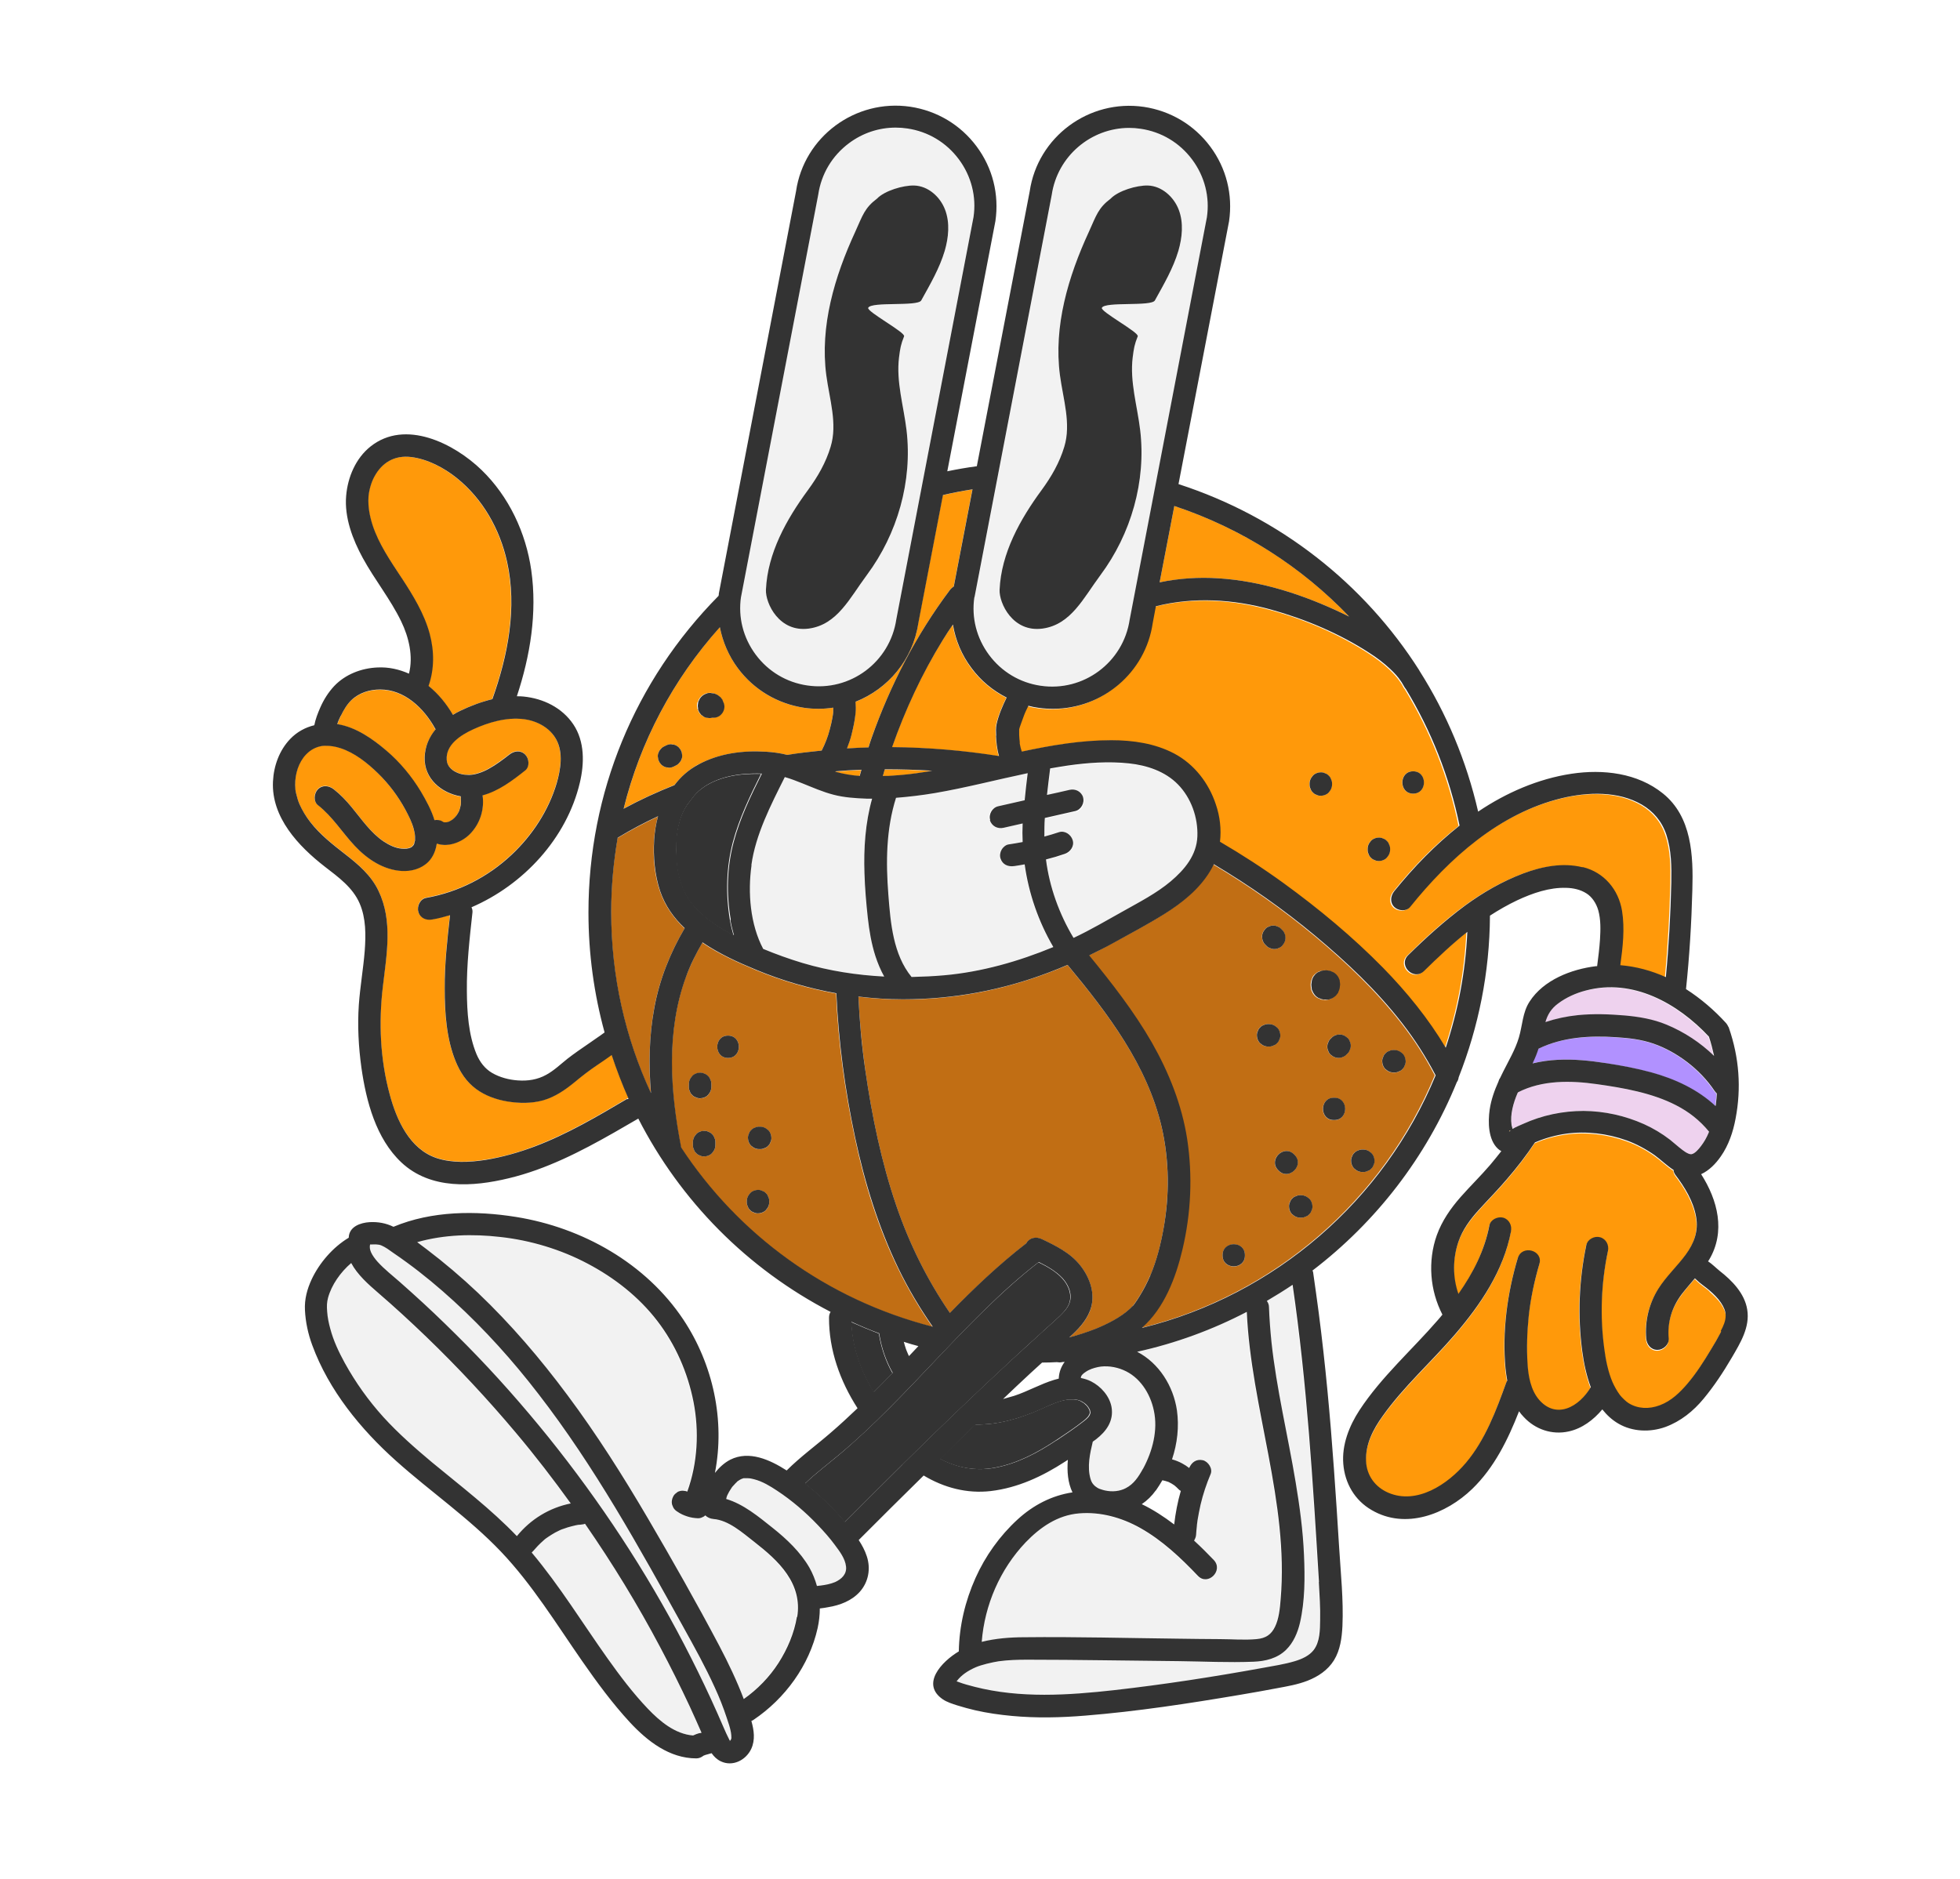<svg xmlns="http://www.w3.org/2000/svg" id="icono_branding" data-name="icono branding" viewBox="0 0 136.06 130.47"><defs><style>      .cls-1 {        fill: #f2f2f2;      }      .cls-2 {        fill: #eed2ee;      }      .cls-3 {        fill: #ff990a;      }      .cls-4 {        fill: #333;      }      .cls-5 {        fill: #b191ff;      }      .cls-6 {        fill: #c16e14;      }    </style></defs><g id="colored"><path class="cls-4" d="m61.95,95.33c-.48-.85-.79-1.78-.94-2.74-.65-.25-1.29-.52-1.92-.8.06,1.75.65,3.39,1.55,4.88.44-.44.88-.88,1.31-1.33Z"></path><path class="cls-1" d="m35.78,99.47c-1.95-2.32-4.02-4.54-6.21-6.65-1.09-1.05-2.21-2.08-3.36-3.07-.65-.56-1.43-1.25-1.85-2.05-.75.64-1.38,1.53-1.61,2.42-.08.31-.09.55-.06.95.03.41.11.81.22,1.2.23.83.59,1.61,1,2.36.75,1.36,1.65,2.63,2.69,3.77,1.03,1.13,2.18,2.14,3.35,3.12,2.01,1.67,4.1,3.25,5.91,5.14.96-1.18,2.27-1.97,3.74-2.27-1.22-1.69-2.49-3.33-3.82-4.92Z"></path><path class="cls-3" d="m41.53,73.87c-.65.45-1.09.79-1.67,1.26-.65.53-1.33,1.01-2.15,1.24-.82.24-1.69.23-2.52.08-.76-.13-1.54-.4-2.16-.87-.67-.5-1.11-1.17-1.42-1.94-.63-1.55-.75-3.36-.75-5.02,0-1.71.18-3.41.37-5.1-.41.12-.82.22-1.24.3-.41.07-.84-.11-.96-.54-.1-.38.13-.88.54-.96,2.24-.4,4.29-1.44,5.93-2.99,1.45-1.36,2.58-3.09,3.14-4.99.28-.95.46-2.1-.03-3.01-.44-.83-1.37-1.31-2.26-1.42-1.19-.15-2.44.22-3.52.71-.86.39-1.9,1.06-1.83,2.1.02.35.21.61.49.78.35.22.66.29,1.06.28.26,0,.37-.03.67-.12.25-.08.48-.18.71-.31.5-.28.97-.63,1.42-.98.33-.26.77-.33,1.1,0,.27.27.33.84,0,1.1-.88.69-1.86,1.43-2.96,1.73.13.93-.14,1.84-.76,2.56-.56.65-1.58,1.08-2.42.79-.07.47-.25.93-.59,1.27-.48.48-1.19.67-1.85.63-1.29-.08-2.4-.83-3.26-1.75-.87-.93-1.54-2.03-2.55-2.82-.33-.26-.27-.83,0-1.1.32-.32.77-.26,1.1,0,.46.36.86.78,1.23,1.23.69.83,1.32,1.78,2.23,2.39.38.25.82.47,1.26.5.23.02.44.01.63-.08,0,0,.08-.05.11-.07-.05.03.08-.1.03-.03,0,0,.08-.13.11-.19-.04.1.04-.23.04-.18,0,0,0-.21,0-.28,0-.21-.03-.3-.09-.54-.13-.48-.33-.89-.58-1.34-.51-.94-1.15-1.78-1.91-2.53-.74-.72-1.61-1.42-2.61-1.74-.34-.11-.69-.18-1.04-.16-.02,0-.03,0-.05,0,0,0-.01,0-.02,0-.11,0-.23.02-.34.05-.37.1-.66.28-.93.56-.51.54-.76,1.34-.75,2.12,0,.29.01.35.07.59.06.25.13.5.23.73.18.44.45.86.74,1.23.68.87,1.55,1.56,2.41,2.23.92.71,1.81,1.48,2.33,2.55,1.01,2.09.58,4.43.31,6.64-.3,2.51-.19,5.05.47,7.49.48,1.78,1.38,3.8,3.25,4.43,1.08.36,2.28.31,3.4.13,1.18-.18,2.33-.51,3.44-.94,2.25-.85,4.34-2.09,6.4-3.3.03-.02.06-.03.1-.04-.44-.98-.83-1.99-1.17-3.03-.3.22-.61.43-.92.64Z"></path><path class="cls-3" d="m26.81,52.13c.94.81,1.75,1.79,2.4,2.85.37.61.73,1.28.94,1.98.18-.03.4-.01.55.09.03.02.06.03.09.05.02,0,.03,0,.05.01.04,0,.08,0,.12,0,.07-.01.13-.03.2-.05.08-.04.17-.09.24-.14.1-.08.19-.17.27-.27.07-.1.13-.21.19-.32.05-.14.09-.29.12-.44.01-.14.01-.28,0-.42,0-.02,0-.04,0-.06,0-.03,0-.07,0-.1-1.35-.23-2.55-1.23-2.51-2.71.02-.75.32-1.4.76-1.95-.01-.02-.03-.03-.04-.06-.78-1.44-2.13-2.7-3.81-2.7-.74,0-1.48.23-2.02.76-.31.3-.52.68-.71,1.07-.09.19-.17.38-.24.58.02,0,.03,0,.05,0,1.27.22,2.4,1,3.36,1.83Z"></path><path class="cls-6" d="m62.36,88.11c-1.41-2.89-2.36-5.98-3.02-9.12-.7-3.29-1.16-6.65-1.3-10.01-1.9-.34-3.76-.88-5.57-1.63-1.24-.52-2.56-1.11-3.72-1.9-.45.77-.84,1.57-1.15,2.4-1.38,3.8-1.08,7.94-.33,11.84,3.95,6.03,10.07,10.55,17.46,12.44-.89-1.28-1.69-2.62-2.37-4.02Zm-14.47-12.33c-.05-.09-.07-.19-.07-.3v-.22c0-.14.04-.27.11-.39l.12-.16c.1-.1.21-.16.34-.2.07,0,.14-.02.21-.03.11,0,.21.02.3.07.1.03.18.08.25.16.08.07.13.15.16.25.05.09.07.19.07.3v.22c0,.14-.04.27-.11.39l-.12.16c-.1.1-.21.16-.34.2-.07,0-.14.02-.21.03-.11,0-.21-.02-.3-.07-.1-.03-.18-.08-.25-.16-.08-.07-.13-.15-.16-.25Zm1.77,3.73c0,.14-.04.27-.11.39l-.12.16c-.1.1-.21.16-.34.2-.07,0-.14.02-.21.03-.11,0-.21-.02-.3-.07-.1-.03-.18-.08-.25-.16-.08-.07-.13-.15-.16-.25-.05-.09-.07-.19-.07-.3v-.22c0-.14.04-.27.11-.39l.12-.16c.1-.1.21-.16.34-.2.07,0,.14-.02.21-.03.11,0,.21.02.3.07.1.03.18.08.25.16.08.07.13.15.16.25.05.09.07.19.07.3v.22Zm.88-6.06c-1,0-1-1.55,0-1.55s1,1.55,0,1.55Zm2.86,10.02c0,.14-.04.27-.11.39l-.12.16c-.1.1-.21.16-.34.2-.07,0-.14.02-.21.03-.11,0-.21-.02-.3-.07-.1-.03-.18-.08-.25-.16-.08-.07-.13-.15-.16-.25-.05-.09-.07-.19-.07-.3v-.07c0-.14.04-.27.11-.39l.12-.16c.1-.1.21-.16.34-.2.07,0,.14-.02.21-.03.11,0,.21.02.3.07.1.03.18.08.25.16.08.07.13.15.16.25.05.09.07.19.07.3v.07Zm.08-4.16c-.03.1-.08.18-.16.25-.07.08-.15.13-.25.16-.09.05-.19.07-.3.07h-.07c-.14,0-.27-.04-.39-.11l-.16-.12c-.1-.1-.16-.21-.2-.34,0-.07-.02-.14-.03-.21,0-.11.02-.21.07-.3.03-.1.08-.18.16-.25.07-.08.15-.13.25-.16.09-.05.19-.07.3-.07h.07c.14,0,.27.04.39.11l.16.12c.1.1.16.21.2.34,0,.07.02.14.03.21,0,.11-.02.21-.07.3Z"></path><path class="cls-6" d="m47.52,64.46c-.74-.71-1.35-1.54-1.7-2.56-.39-1.12-.5-2.41-.42-3.58.04-.55.12-1.1.27-1.63-.95.45-1.9.95-2.8,1.49-.29,1.69-.45,3.41-.45,5.16,0,4.47.98,8.73,2.76,12.57-.16-1.97-.12-3.96.23-5.91.36-1.97,1.1-3.82,2.11-5.54Z"></path><path class="cls-4" d="m72.41,92.42c.35-.31.7-.62,1.05-.95.28-.26.56-.54.72-.88.28-.61.02-1.33-.44-1.83-.45-.49-1.05-.83-1.65-1.12-1.33,1.03-2.58,2.17-3.79,3.35-2.26,2.2-4.35,4.56-6.58,6.79-1.11,1.11-2.26,2.2-3.46,3.21-.81.68-1.64,1.3-2.39,2.02,1.01.79,1.95,1.68,2.77,2.67,1.33-1.33,2.65-2.66,3.99-3.98,2.5-2.47,5.03-4.9,7.61-7.29.72-.67,1.45-1.33,2.18-1.99Z"></path><path class="cls-1" d="m52.31,107.04c-.81-.63-1.77-1.5-2.83-1.58-.22-.02-.42-.1-.56-.25-.06.06-.13.1-.21.13-.09.05-.19.07-.3.07-.25-.01-.51-.05-.75-.13-.24-.08-.47-.19-.68-.33-.12-.07-.21-.16-.28-.28l-.08-.19c-.06-.2-.02-.42.08-.6.05-.09.12-.16.2-.22.08-.07.16-.11.26-.14.1-.03.21-.04.31-.01.07,0,.13.02.2.05.72-1.98.83-4.19.43-6.24-.4-2.03-1.25-3.96-2.51-5.61-1.28-1.67-2.98-3.01-4.84-3.98-1.87-.98-3.97-1.61-6.06-1.85-1.92-.21-3.91-.16-5.77.36.22.16.43.31.64.48,1.25.95,2.44,1.96,3.58,3.04,2.29,2.17,4.33,4.58,6.21,7.1,2.03,2.73,3.85,5.6,5.57,8.53,1.71,2.92,3.39,5.87,4.97,8.87.63,1.2,1.22,2.43,1.7,3.7.95-.67,1.78-1.52,2.41-2.5.62-.97,1.09-2.06,1.28-3.21.18-1.1-.1-2.09-.71-2.98-.59-.86-1.44-1.59-2.28-2.24Z"></path><path class="cls-1" d="m57.95,107.28c-.37-.49-.77-.95-1.19-1.39-.85-.89-1.79-1.7-2.82-2.38-.5-.33-1.03-.65-1.61-.8-.15-.04-.29-.06-.44-.07-.07,0-.15,0-.22,0-.22,0-.11.01-.07,0-.04,0-.15.06-.16.06-.08.04-.16.09-.23.14,0,0,0,0-.01,0,0,0-.02.01-.04.04-.04.04-.08.07-.11.11-.08.08-.15.15-.22.24-.01.02-.02.03-.03.04,0,0,0,.01-.02.03-.03.04-.06.09-.09.14-.06.09-.11.19-.16.28-.02.03-.04.07-.05.1-.02.05-.03.09-.05.14-.01.04-.02.08-.03.12,1.21.37,2.25,1.23,3.23,2.01.98.78,1.92,1.66,2.55,2.76.24.41.4.83.52,1.27.09,0,.17-.02.26-.03.33-.05.69-.11,1-.24.47-.2.84-.56.78-1.09-.07-.55-.45-1.06-.77-1.49Z"></path><path class="cls-1" d="m45.82,114.37c-1.57-2.96-3.32-5.83-5.23-8.59-.07.02-.14.04-.22.05-.06,0-.12.01-.18.02-.03,0-.04,0-.05,0-.07,0-.15.03-.21.04-.18.04-.36.08-.54.14-.09.03-.18.06-.26.09-.04.01-.08.03-.12.04-.01,0-.07.03-.1.04-.01,0-.03.01-.03.01-.05.02-.09.04-.14.07-.07.04-.15.07-.22.11-.16.09-.32.19-.47.29-.04.03-.08.06-.13.09,0,0-.02.01-.03.02-.02.02-.07.06-.08.06-.03.03-.06.05-.09.08-.14.12-.28.25-.4.38-.06.07-.13.14-.19.21-.03.03-.05.06-.08.09-.02.03-.04.04-.04.05,0,0,.02-.02.03-.04-.05.06-.1.11-.15.16,1.95,2.32,3.53,4.9,5.28,7.37.86,1.21,1.76,2.39,2.78,3.47.84.89,1.89,1.77,3.14,1.86.15-.07.31-.12.46-.17.04-.01.08-.02.12-.03-.27-.62-.54-1.24-.83-1.85-.64-1.38-1.31-2.73-2.03-4.07Z"></path><path class="cls-3" d="m29.73,47.62c.68.56,1.25,1.26,1.69,2.01.16-.1.33-.19.49-.27.71-.34,1.47-.63,2.25-.82,1.08-3.03,1.73-6.35,1.02-9.54-.5-2.26-1.68-4.36-3.5-5.82-.87-.7-2.02-1.31-3.16-1.45-1.18-.14-2.03.4-2.55,1.36-.23.42-.38.98-.41,1.42-.04.66.08,1.31.28,1.93.43,1.34,1.25,2.51,2.01,3.67.79,1.21,1.57,2.47,1.95,3.88.32,1.2.33,2.46-.08,3.62Z"></path><path class="cls-3" d="m50.63,120.87s-.07.1,0,0h0Z"></path><path class="cls-1" d="m50.42,119.25c-.24-.72-.52-1.43-.84-2.13-.65-1.43-1.41-2.8-2.17-4.17-3.08-5.56-6.17-11.16-10.07-16.2-1.78-2.29-3.72-4.47-5.86-6.43-1.04-.96-2.13-1.86-3.28-2.7-.31-.23-.63-.45-.95-.67-.25-.17-.52-.38-.8-.5-.23-.1-.49-.08-.74-.07-.02,0-.04,0-.05,0-.04.18-.03.34.07.55.1.22.28.46.45.65.47.52,1.02.95,1.55,1.41.54.48,1.08.96,1.61,1.45,1.03.96,2.05,1.94,3.03,2.94,2,2.04,3.89,4.17,5.68,6.39,3.59,4.47,6.76,9.28,9.41,14.37.65,1.25,1.27,2.51,1.86,3.79.3.66.59,1.32.88,1.98.13.3.26.59.41.88,0-.02,0,0,.03.03,0,0,0,0,0,0,.05-.07.09-.11.1-.23,0-.12,0-.24-.03-.36-.07-.34-.18-.68-.29-1.01Z"></path><path class="cls-3" d="m50.67,120.88s.02.02,0,0c0,0,0,0,0,0Z"></path><path class="cls-1" d="m56.03,47.61c2.97.44,5.74-1.63,6.18-4.59l5.36-27.93c.21-1.4-.16-2.84-1.02-4.01s-2.14-1.93-3.58-2.14c-.27-.04-.54-.06-.8-.06-1.16,0-2.29.37-3.24,1.08-1.17.87-1.93,2.14-2.14,3.58l-5.36,27.93c-.21,1.41.16,2.84,1.02,4.01s2.14,1.93,3.58,2.14Zm.06-13.58c.68-.93,1.24-1.89,1.57-3,.49-1.6-.08-3.31-.3-4.97-.45-3.4.57-6.84,2.01-9.96.53-1.14.65-1.65,1.51-2.3.53-.55,1.82-.93,2.58-.91.97.03,1.81.78,2.15,1.69.34.91.25,1.92-.03,2.85-.36,1.21-1.01,2.33-1.63,3.44-.25.45-3.46.06-3.68.51-.13.26,2.59,1.71,2.49,1.98-.23.58-.27.83-.35,1.46-.21,1.69.32,3.37.52,5.06.42,3.54-.63,7.2-2.76,10.06-1.19,1.6-2.04,3.43-4.01,3.71-2.08.29-3.03-1.77-2.99-2.69.11-2.53,1.42-4.89,2.92-6.93Z"></path><path class="cls-1" d="m74.66,56.35c-.7.16-1.4.32-2.11.48-.02.43-.03.86-.03,1.29.33-.09.67-.19,1-.3.41-.14.83.16.96.54.13.41-.16.83-.54.96-.43.15-.87.27-1.31.39.23,1.92.92,3.79,1.91,5.44,0,0,.01,0,.02,0,1.19-.56,2.32-1.23,3.47-1.87,1.12-.63,2.28-1.21,3.26-2.05.97-.82,1.8-1.82,1.85-3.12.05-1.31-.43-2.67-1.35-3.61-.89-.92-2.16-1.34-3.4-1.46-1.41-.15-2.85-.05-4.25.15-.41.06-.82.13-1.22.2-.07.61-.15,1.22-.22,1.84.52-.12,1.04-.24,1.56-.35.42-.1.82.13.96.54.13.39-.15.87-.54.96Z"></path><path class="cls-1" d="m77.96,95.12c-.55-.22-1.19-.31-1.73-.2-.33.07-.61.16-.88.35-.07.05-.17.13-.22.18-.04.04-.08.11-.1.16.02-.05,0,.05,0,.07.25.05.49.13.72.24.68.34,1.28,1.01,1.41,1.77.18.96-.35,1.7-1.09,2.26-.07.05-.14.1-.21.15-.2.83-.41,1.75-.16,2.58.07.24.15.36.34.53-.09-.08.1.06.12.08.05.03.1.05.15.08,0,0,.15.05.15.05.08.03.17.05.25.07.5.11,1.02.06,1.44-.16.56-.29.88-.78,1.2-1.36.66-1.21,1.04-2.68.75-4.03-.26-1.21-.99-2.36-2.14-2.83Z"></path><path class="cls-3" d="m80.5,40.43c1.34-.27,2.72-.37,4.08-.28,3.01.19,5.91,1.15,8.63,2.44.15.07.3.15.45.22-3.3-3.46-7.44-6.12-12.14-7.68l-1.02,5.3Z"></path><path class="cls-6" d="m79.85,88.57c.44-1.04.72-2.15.92-3.26.41-2.31.4-4.72-.12-7.01-.99-4.34-3.76-7.94-6.54-11.3-.42.18-.83.35-1.26.51-3.27,1.25-6.67,1.89-10.17,1.88-1.04,0-2.07-.07-3.09-.19.08,1.71.24,3.42.48,5.12.46,3.18,1.11,6.35,2.15,9.39.9,2.64,2.14,5.16,3.72,7.45,1.68-1.71,3.41-3.36,5.3-4.83,0,0,0-.02.01-.02.22-.38.68-.46,1.06-.28.97.46,1.99.96,2.67,1.82.7.87,1.1,2.06.69,3.15-.29.76-.85,1.32-1.44,1.86.62-.16,1.22-.36,1.81-.59.79-.31,1.76-.81,2.35-1.36.07-.07.15-.14.22-.22.02-.02.1-.12.11-.13.14-.19.27-.39.39-.59.28-.45.52-.92.73-1.41Z"></path><path class="cls-3" d="m48.46,53.09c1.43-.78,3.11-.99,4.72-.9.5.03.99.11,1.47.22.79-.12,1.59-.22,2.39-.3.24-.47.43-.95.57-1.5.06-.25.12-.5.17-.75.02-.08.03-.16.04-.24,0,.01.02-.14.02-.18,0-.1,0-.21,0-.31-.33.05-.66.08-1,.08s-.68-.02-1.02-.07c-1.85-.27-3.48-1.25-4.6-2.75-.64-.86-1.05-1.83-1.25-2.85-3.25,3.64-5.52,7.94-6.67,12.59,1.14-.62,2.32-1.16,3.53-1.64.44-.58,1-1.06,1.64-1.42Zm-.02-4.33s0-.02,0-.03c.06-.17.1-.25.23-.38.12-.12.23-.17.38-.22.05-.02.17-.03.24-.03.07,0,.14.02.21.03,0,0,0,0,0,0,0,0,.01,0,.02,0,.01,0,.02,0,.04.01.05.02.15.06.21.09.01,0,.02.01.03.02.05.04.13.09.18.14,0,0,.02.02.03.03.04.05.09.11.12.16,0,0,0,0,0,0,0,0,0,.01,0,.02.04.06.08.17.09.22,0,.01,0,.02.01.03.04.14.04.28,0,.41-.04.13-.1.25-.2.34-.16.16-.38.24-.6.22,0,0-.02,0-.03,0-.1.03-.2.04-.3.01-.1,0-.2-.04-.29-.09-.03-.02-.06-.05-.09-.07,0,0-.06-.04-.08-.06,0,0,0,0-.01-.01-.05-.05-.09-.11-.13-.17,0,0,0,0,0-.01-.03-.07-.07-.14-.09-.21,0,0,0,0,0,0,0-.05-.02-.16-.03-.21,0,0,0-.01,0-.02,0-.08.02-.16.03-.23Zm-2.21,4.51c-.13-.04-.25-.1-.34-.2l-.12-.16c-.06-.09-.09-.19-.09-.29-.02-.1-.02-.21.01-.31.02-.1.07-.19.14-.26.05-.08.13-.15.22-.2.05-.02.1-.05.14-.07.12-.07.25-.11.39-.11.07,0,.14.02.21.03.13.04.25.1.34.2l.12.16c.06.09.09.19.09.29.02.1.02.21-.01.31-.02.1-.07.19-.14.26-.05.08-.13.15-.22.2-.05.02-.1.05-.14.07-.12.07-.25.11-.39.11-.07,0-.14-.02-.21-.03Z"></path><path class="cls-1" d="m72.25,47.61c2.97.43,5.74-1.63,6.18-4.59l5.36-27.93c.21-1.4-.16-2.84-1.02-4.01s-2.14-1.93-3.58-2.14c-.27-.04-.53-.06-.79-.06-2.65,0-4.98,1.95-5.38,4.65l-5.36,27.93c-.21,1.4.16,2.84,1.02,4.01.87,1.17,2.14,1.93,3.58,2.14Zm.06-13.58c.68-.93,1.24-1.89,1.57-3,.49-1.6-.08-3.31-.3-4.97-.45-3.4.57-6.84,2.01-9.96.53-1.14.65-1.65,1.51-2.3.53-.55,1.82-.93,2.58-.91.97.03,1.81.78,2.15,1.69s.25,1.92-.03,2.85c-.36,1.21-1.01,2.33-1.63,3.44-.25.45-3.46.06-3.68.51-.13.26,2.59,1.71,2.49,1.98-.23.58-.27.83-.35,1.46-.21,1.69.32,3.37.52,5.06.42,3.54-.63,7.2-2.76,10.06-1.19,1.6-2.04,3.43-4.01,3.71-2.08.29-3.03-1.77-2.99-2.69.11-2.53,1.42-4.89,2.92-6.93Z"></path><path class="cls-1" d="m69.25,55.98c.62-.14,1.23-.28,1.85-.42.06-.63.14-1.26.21-1.88-2.15.46-4.27,1.02-6.44,1.38-.89.15-1.8.27-2.7.33-.69,2.18-.71,4.48-.53,6.75.15,1.93.33,4.12,1.61,5.69.76-.01,1.52-.05,2.28-.12,2.58-.23,5.15-.95,7.56-1.96-1.03-1.77-1.71-3.72-1.99-5.74-.24.04-.48.08-.72.12-.43.06-.81-.1-.96-.54-.06-.19-.02-.43.08-.6.09-.15.29-.33.46-.36.33-.05.67-.1,1-.17-.01-.43,0-.86,0-1.29-.44.1-.88.2-1.32.3-.42.1-.82-.13-.96-.54-.13-.39.15-.87.54-.96Z"></path><path class="cls-3" d="m69.86,48.45c-.95-.48-1.78-1.17-2.44-2.05-.67-.91-1.11-1.94-1.29-3.02-.24.35-.47.71-.7,1.07-1.45,2.34-2.61,4.84-3.52,7.44,2.48.01,4.96.23,7.42.62-.14-.47-.19-.98-.21-1.41-.01-.26-.03-.54.03-.8.14-.63.41-1.26.7-1.85Z"></path><path class="cls-3" d="m63.74,43.27c-.37,2.54-2.1,4.57-4.36,5.46.01.27.02.55,0,.82-.05.5-.15,1-.28,1.48-.08.32-.19.63-.31.94.5-.03.99-.06,1.49-.07.07-.22.14-.45.22-.67,1.3-3.65,3.09-7.12,5.41-10.23.08-.11.18-.2.29-.27l1.3-6.75c-.69.11-1.38.24-2.06.4l-1.71,8.89Z"></path><path class="cls-4" d="m75.65,98.11s0-.03,0-.05c0-.02,0-.03,0-.04,0,0,0,0-.01-.04-.02-.12-.02-.11-.1-.24-.05-.09-.15-.2-.28-.31-.03-.02-.19-.12-.28-.17-.01,0-.08-.03-.08-.03-.08-.03-.16-.05-.24-.06-.02,0-.1,0-.1-.01-.11,0-.22,0-.34,0-.69.06-1.34.39-1.97.67-1.44.64-2.96,1.1-4.55,1.07-.11.11-.23.21-.34.32-.71.68-1.41,1.38-2.11,2.07,1.17.61,2.44.86,3.79.61,1.56-.29,2.96-1.04,4.27-1.91.64-.43,1.3-.86,1.9-1.34.21-.17.39-.33.44-.55Z"></path><path class="cls-3" d="m58,53.57s-.01.02-.02.03c.55.16,1.11.25,1.68.29.04-.14.08-.29.12-.43-.6.02-1.19.06-1.79.11Z"></path><path class="cls-1" d="m55.71,66.86c1.85.55,3.75.84,5.66.94-.25-.45-.45-.93-.61-1.42-.28-.86-.43-1.77-.53-2.67-.11-1.02-.2-2.05-.23-3.08-.06-1.74.07-3.5.53-5.18-.12,0-.25,0-.37,0-.78-.03-1.57-.08-2.33-.28-.73-.19-1.43-.5-2.13-.78-.4-.16-.81-.32-1.23-.44-.98,1.95-2.03,4-2.32,6.11-.27,1.92-.09,4.1.81,5.81.9.37,1.81.7,2.74.98Z"></path><path class="cls-3" d="m75.03,95.68s0,0,0-.02c0,0,0,0,0,.01,0,0,0,0,0,0Z"></path><path class="cls-3" d="m61.65,53.89c.28-.02.55-.04.82-.06.75-.07,1.49-.17,2.23-.3-1.09-.07-2.19-.11-3.29-.1-.05.16-.09.33-.14.49.07,0,.13,0,.2-.01.06,0,.12-.01.18,0Z"></path><path class="cls-4" d="m52.86,53.73c-.45-.01-.91,0-1.35.04-1.26.12-2.74.6-3.5,1.7-.02.03-.04.05-.06.07-.02.03-.04.06-.06.09-.31.35-.56.85-.7,1.32-.18.59-.24,1.05-.26,1.64,0,.29,0,.59.01.88,0,.14.02.28.03.42,0,.07.01.14.02.21,0,.02,0,.03,0,.03,0,.01,0,.02,0,.04.17,1.13.53,2.08,1.3,2.9.74.79,1.67,1.38,2.63,1.88-.1-.35-.19-.71-.25-1.07-.3-1.79-.26-3.64.2-5.4.44-1.66,1.19-3.22,1.96-4.75Z"></path><path class="cls-3" d="m118.66,89.65c-.3-.26-.64-.47-.92-.75-.02-.02-.06-.06-.08-.08-.01,0-.02,0,0,0-.01,0-.01,0-.02,0,0,0,0,0,0,0,0,0,0,0-.01,0,0,0,0,0,0,0-.32.36-.64.72-.92,1.11-.68.91-1,1.94-.89,3.07.04.42-.39.78-.78.78-.45,0-.74-.36-.78-.78-.11-1.2.19-2.43.83-3.45.54-.86,1.31-1.57,1.9-2.37.58-.78.91-1.64.73-2.64-.2-1.09-.79-2.06-1.45-2.93-.07-.09-.1-.2-.11-.32-.47-.31-.88-.72-1.32-1.03-.6-.43-1.26-.78-1.93-1.02-1.35-.49-2.82-.66-4.21-.47-.71.1-1.47.3-2.1.58-.02.01-.05.02-.07.03-.6.91-1.27,1.77-1.98,2.59-.62.73-1.3,1.4-1.94,2.12-.58.65-1.11,1.36-1.39,2.19-.4,1.18-.4,2.45,0,3.61,1.01-1.44,1.82-3.01,2.15-4.75.08-.41.58-.65.96-.54.43.12.62.54.54.96-.52,2.73-2.12,5.09-3.9,7.16-1.64,1.91-3.56,3.61-5.02,5.67-.65.92-1.18,1.96-1.14,3.11.04,1.01.64,1.81,1.55,2.2,1.97.83,4.12-.57,5.38-2.08,1.34-1.59,2.1-3.63,2.8-5.57.02-.05.04-.1.07-.14-.05-.28-.09-.56-.12-.84-.24-2.55.13-5.21.85-7.66.28-.96,1.78-.55,1.5.41-.35,1.19-.61,2.41-.74,3.64-.11,1.08-.15,2.18-.08,3.27.05.87.22,1.83.79,2.5.52.61,1.19.85,1.91.62.71-.22,1.3-.83,1.69-1.48-.3-.8-.48-1.67-.59-2.47-.33-2.47-.23-4.97.28-7.4.09-.41.57-.65.96-.54.42.12.63.55.54.96-.47,2.23-.56,4.55-.25,6.8.11.77.27,1.59.56,2.28.12.28.31.64.52.91-.03-.04.09.11.12.14.06.06.12.12.18.18.13.13.19.18.31.25.63.39,1.4.42,2.17.14.78-.29,1.4-.9,1.93-1.52.6-.71,1.11-1.51,1.59-2.31.25-.42.5-.85.73-1.28.18-.35.35-.7.34-1.1,0-.29-.13-.57-.32-.86-.21-.32-.51-.6-.8-.86Z"></path><path class="cls-3" d="m117.69,88.83c.08.02.01,0-.02-.01,0,0,.01.01.02.01Z"></path><path class="cls-3" d="m112.53,63.27c.2,1.25.05,2.52-.12,3.77,1.1.08,2.16.37,3.16.83.21-2.18.33-4.37.38-6.56.02-1.11.02-2.25-.34-3.32-.31-.94-.91-1.63-1.71-2.1-1.65-.95-3.75-.89-5.57-.44-4.32,1.05-7.79,4.17-10.51,7.55-.26.33-.83.27-1.1,0-.32-.32-.26-.77,0-1.1,1.34-1.67,2.84-3.22,4.53-4.55-.7-3.41-1.97-6.61-3.73-9.49-.04-.04-.07-.09-.1-.14-.06-.13-.13-.24-.2-.34,0-.01-.02-.03-.03-.04-.21-.32-.45-.57-.77-.88-.46-.43-.91-.76-1.43-1.1-2.08-1.35-4.44-2.36-6.83-3.01-2.62-.72-5.35-.89-7.99-.23l-.22,1.17c-.5,3.44-3.5,5.95-6.91,5.95-.34,0-.68-.02-1.02-.07-.24-.03-.47-.08-.7-.14-.05.11-.11.22-.16.33-.08.17-.08.17-.14.33-.03.08-.36.97-.34.97,0,0,0,0,0,0,0,.01,0,.02,0,.03,0,.12,0,.24,0,.36,0,.17.02.33.04.5,0,.03,0,.05,0,.06,0,.02,0,.03,0,.05.02.09.04.19.06.28.02.09.06.18.08.27,0,0,0,0,0,0,0,0,0,0,0,0,2.05-.44,4.11-.79,6.21-.79,1.5,0,3.04.22,4.38.93,1.39.74,2.39,2.04,2.88,3.52.28.84.38,1.73.29,2.6,0,0,0,0,0,0,1.51.89,2.98,1.84,4.41,2.87,2.45,1.77,4.8,3.72,6.92,5.89,1.64,1.68,3.14,3.52,4.34,5.54.85-2.55,1.37-5.24,1.5-8.04-1.06.84-2.05,1.77-3.01,2.72-.71.7-1.81-.4-1.1-1.1,1.24-1.22,2.53-2.4,3.93-3.43,1.24-.92,2.59-1.69,4.04-2.24,1.3-.49,2.76-.78,4.13-.44,1.47.37,2.48,1.56,2.72,3.04Zm-14.44-9.72c1,0,1,1.55,0,1.55s-1-1.55,0-1.55Zm-5.63.92c0,.14-.04.27-.11.39-.04.05-.08.1-.12.16-.1.1-.21.16-.34.2-.07,0-.14.02-.21.03-.11,0-.21-.02-.3-.07-.1-.03-.18-.08-.25-.16-.08-.07-.13-.15-.16-.25-.05-.09-.07-.19-.07-.3v-.07c0-.14.04-.27.11-.39l.12-.16c.1-.1.21-.16.34-.2.07,0,.14-.02.21-.03.11,0,.21.02.3.07.1.03.18.08.25.16.08.07.13.15.16.25.05.09.07.19.07.3v.07Zm4.03,4.53c0,.14-.04.27-.11.39l-.12.16c-.1.1-.21.16-.34.2-.07,0-.14.02-.21.03-.11,0-.21-.02-.3-.07-.1-.03-.18-.08-.25-.16-.08-.07-.13-.15-.16-.25-.05-.09-.07-.19-.07-.3v-.07c0-.14.04-.27.11-.39l.12-.16c.1-.1.21-.16.34-.2.07,0,.14-.02.21-.03.11,0,.21.02.3.07.1.03.18.08.25.16.08.07.13.15.16.25.05.09.07.19.07.3v.07Z"></path><polygon class="cls-3" points="117.64 88.81 117.63 88.8 117.62 88.81 117.63 88.81 117.64 88.81"></polygon><path class="cls-3" d="m70.72,51.52s0-.02,0-.03c0,.02,0,.03,0,.05,0,0,0,0,0,0,0,0,0,0,0-.01Z"></path><path class="cls-3" d="m70.73,51.58s0-.03,0-.04c0,.05,0,.06,0,.04Z"></path><path class="cls-5" d="m111.45,73.82c1.06.16,2.12.36,3.15.64,1.64.45,3.22,1.17,4.46,2.34,0-.06.02-.13.03-.19.03-.23.05-.45.06-.68-.06-.05-.11-.1-.15-.17-.52-.77-1.19-1.47-1.93-2.03-.7-.53-1.48-.97-2.31-1.26-.87-.3-1.7-.39-2.61-.45-1.84-.12-3.7,0-5.38.8-.11.31-.22.62-.37.93-.01.03-.03.05-.04.08.57-.14,1.15-.22,1.74-.25,1.12-.06,2.24.06,3.35.23Z"></path><polygon class="cls-3" points="117.63 88.8 117.63 88.8 117.63 88.8 117.63 88.8"></polygon><path class="cls-3" d="m104.82,78.51s-.02-.01-.03-.02c-.01-.03-.15.16.03.02Z"></path><path class="cls-2" d="m104.99,78.38c.22-.15.51-.25.73-.35,1.32-.6,2.75-.91,4.2-.9,1.45,0,2.88.33,4.2.92.64.29,1.24.65,1.8,1.08.29.22.56.47.85.7.13.1.27.2.42.26.08.03.18.05.24.04.23-.05.49-.36.64-.56.21-.27.38-.58.52-.9.01-.03.02-.06.04-.1-.65-.78-1.4-1.38-2.3-1.84-1.65-.84-3.64-1.2-5.49-1.46-1.83-.26-3.8-.29-5.48.57,0,0,0,.01,0,.02-.29.68-.53,1.48-.42,2.23,0,.02.04.15.07.27Z"></path><path class="cls-2" d="m112.73,70.52c1.01.09,1.98.25,2.92.64,1.23.51,2.35,1.25,3.3,2.17-.09-.45-.21-.9-.36-1.34-2.17-2.32-5.3-4.07-8.55-3.2-.69.18-1.35.48-1.93.91-.48.36-.72.76-.87,1.28.72-.24,1.47-.4,2.24-.48,1.08-.11,2.17-.08,3.25.02Z"></path><path class="cls-6" d="m91.24,64.97c-2.21-1.84-4.56-3.49-7.03-4.96-.08.17-.16.33-.26.49-.77,1.26-1.96,2.2-3.19,2.98-1.15.73-2.37,1.36-3.56,2.02-.54.3-1.08.58-1.64.84,1.58,1.92,3.12,3.89,4.35,6.05,1.19,2.07,2.09,4.32,2.45,6.69.4,2.56.27,5.18-.33,7.7-.46,1.94-1.26,4.06-2.8,5.41,9.24-2.28,16.79-8.88,20.37-17.53-.66-1.28-1.44-2.49-2.33-3.63-1.76-2.26-3.85-4.24-6.04-6.07Zm-3.53-.32l.12-.16c.07-.08.15-.13.25-.16.09-.05.19-.07.3-.07.11,0,.21.02.3.07.1.03.18.08.25.16l.07.07c.1.1.16.21.2.34,0,.07.02.14.03.21,0,.14-.04.27-.11.39l-.12.16c-.07.08-.15.13-.25.16-.09.05-.19.07-.3.07-.11,0-.21-.02-.3-.07-.1-.03-.18-.08-.25-.16l-.07-.07c-.1-.1-.16-.21-.2-.34,0-.07-.02-.14-.03-.21,0-.14.04-.27.11-.39Zm-1.29,22.53c0,1-1.55,1-1.55,0v-.04c0-1,1.55-1,1.55,0v.04Zm1.67-14.52h-.07c-.14,0-.27-.04-.39-.11l-.16-.12c-.1-.1-.16-.21-.2-.34,0-.07-.02-.14-.03-.21,0-.11.02-.21.07-.3.03-.1.08-.18.16-.25.07-.08.15-.13.25-.16.09-.05.19-.07.3-.07h.07c.14,0,.27.04.39.11.05.04.1.08.16.12.1.1.16.21.2.34,0,.07.02.14.03.21,0,.11-.02.21-.07.3-.03.1-.08.18-.16.25-.07.08-.15.13-.25.16-.09.05-.19.07-.3.07Zm.67,8.62s-.03-.03-.04-.04c-.71-.71.39-1.81,1.1-1.1l.04.04c.71.71-.39,1.81-1.1,1.1Zm2.27,2.78c-.03.1-.08.18-.16.25-.07.08-.15.13-.25.16-.09.05-.19.07-.3.07-.02,0-.05,0-.07,0-.14,0-.27-.04-.39-.11-.05-.04-.1-.08-.16-.12-.1-.1-.16-.21-.2-.34,0-.07-.02-.14-.03-.21,0-.11.02-.21.07-.3.03-.1.08-.18.16-.25.07-.08.15-.13.25-.16.09-.05.19-.07.3-.07.02,0,.05,0,.07,0,.14,0,.27.04.39.11.05.04.1.08.16.12.1.1.16.21.2.34,0,.07.02.14.03.21,0,.11-.02.21-.07.3Zm.67-14.68s0,0-.01,0c-.06-.02-.13-.05-.19-.08,0,0-.01,0-.02,0-.07-.04-.13-.09-.19-.14-.01,0-.02-.02-.03-.03-.05-.06-.1-.12-.14-.19,0-.01-.01-.02-.02-.04-.03-.07-.06-.13-.09-.2,0,0,0-.01,0-.02,0-.01,0-.03,0-.04-.01-.08-.03-.16-.03-.25,0-.01,0-.03,0-.04,0-.07.02-.15.03-.22,0,0,0-.01,0-.02,0-.01,0-.03.01-.04.03-.06.05-.13.08-.2,0,0,0-.01,0-.02.04-.07.09-.13.14-.18,0,0,.02-.02.03-.03.05-.04.11-.09.16-.13,0,0,0,0,0,0,0,0,0,0,.01,0,.06-.04.17-.08.21-.09.02,0,.05-.02.07-.02.08-.01.19-.04.28-.03.07,0,.15.02.22.03,0,0,.01,0,.02,0,.01,0,.02,0,.04.01.07.02.14.06.2.09,0,0,.01,0,.02,0,.01,0,.02.01.03.02.06.04.12.09.17.13,0,0,.01,0,.01.01.05.05.1.12.14.18,0,.01.02.02.02.04,0,0,0,0,0,0,.03.06.06.13.08.19,0,0,0,.01,0,.02,0,.01,0,.02,0,.04,0,.05.03.16.03.24,0,.05-.01.1-.02.14,0,.04,0,.09-.02.14,0,.01,0,.03-.01.04-.03.07-.05.13-.08.2,0,0,0,.01,0,.02,0,.01-.01.02-.02.04-.04.06-.09.13-.14.18-.03.03-.07.06-.11.09-.03.02-.07.06-.11.08-.07.04-.14.07-.22.09-.01,0-.02,0-.04.01-.11.03-.22.03-.32.01-.08,0-.15,0-.23-.02Zm.92,8.39h-.04c-1,0-1-1.55,0-1.55h.04c1,0,1,1.55,0,1.55Zm1.07-4.87c-.03.1-.08.18-.16.25l-.07.07c-.1.1-.21.16-.34.2-.07,0-.14.02-.21.03-.14,0-.27-.04-.39-.11l-.16-.12c-.08-.07-.13-.15-.16-.25-.05-.09-.07-.19-.07-.3,0-.11.02-.21.07-.3.03-.1.08-.18.16-.25l.07-.07c.1-.1.21-.16.34-.2.07,0,.14-.02.21-.03.14,0,.27.04.39.11.05.04.1.08.16.12.08.07.13.15.16.25.05.09.07.19.07.3,0,.11-.02.21-.07.3Zm1.65,7.99c-.03.1-.08.18-.16.25-.07.08-.15.13-.25.16-.09.05-.19.07-.3.07h-.07c-.14,0-.27-.04-.39-.11l-.16-.12c-.1-.1-.16-.21-.2-.34,0-.07-.02-.14-.03-.21,0-.11.02-.21.07-.3.03-.1.08-.18.16-.25.07-.08.15-.13.25-.16.09-.05.19-.07.3-.07h.07c.14,0,.27.04.39.11.05.04.1.08.16.12.1.1.16.21.2.34,0,.07.02.14.03.21,0,.11-.02.21-.07.3Zm2.2-7.41c0,.07.02.14.03.21,0,.11-.02.21-.07.3-.03.1-.08.18-.16.25-.07.08-.15.13-.25.16-.09.05-.19.07-.3.07h-.07c-.14,0-.27-.04-.39-.11l-.16-.12c-.1-.1-.16-.21-.2-.34,0-.07-.02-.14-.03-.21,0-.11.02-.21.07-.3.03-.1.08-.18.16-.25.07-.08.15-.13.25-.16.09-.05.19-.07.3-.07h.07c.14,0,.27.04.39.11l.16.12c.1.1.16.21.2.34Z"></path><polygon class="cls-3" points="117.64 88.81 117.64 88.81 117.64 88.81 117.64 88.81"></polygon><path class="cls-1" d="m87.9,90.34c.09.11.14.26.15.44.03.8.08,1.59.17,2.39.35,3.28,1.14,6.5,1.68,9.75.28,1.67.5,3.36.58,5.06.07,1.55.07,3.2-.28,4.71-.16.68-.45,1.37-.96,1.87-.61.6-1.43.8-2.27.83-1.72.07-3.47-.03-5.19-.04-3.5-.04-7.01-.11-10.51-.1-.66,0-1.33.02-1.99.11-.45.06-1.19.23-1.6.42-.52.23-.97.51-1.3.95,0,0,0,.01-.01.02.03,0,.05.02.05.02-.03-.01-.08-.03.06.02.37.14.75.24,1.13.34,3.17.82,6.5.6,9.72.23,3.44-.39,6.87-.91,10.28-1.54.75-.14,1.51-.25,2.24-.47.5-.15,1.01-.37,1.3-.77.43-.57.43-1.39.45-2.07.02-.89-.04-1.78-.09-2.66-.41-6.89-.83-13.8-1.83-20.63-.58.4-1.18.77-1.79,1.12Z"></path><path class="cls-1" d="m81.78,113.79c.94,0,1.89.02,2.83.03.85,0,1.73.08,2.58,0,.66-.06,1.02-.32,1.28-.86.27-.56.33-1.27.39-1.9.58-6.76-2.05-13.26-2.35-19.96-2.37,1.23-4.93,2.17-7.61,2.77,1.52.79,2.52,2.37,2.76,4.06.16,1.13.03,2.31-.34,3.41.24.07.48.17.7.28.17.09.34.2.49.32.17-.4.5-.64.95-.54.37.08.7.58.54.96-.29.69-.53,1.4-.7,2.13-.09.36-.16.72-.21,1.08,0,.05-.02.1-.02.16,0,0,0,0,0,0-.01.09-.02.19-.03.28-.02.19-.04.38-.05.57,0,.15-.06.28-.14.4.48.44.93.89,1.37,1.35.69.72-.41,1.82-1.1,1.1-1.2-1.26-2.48-2.48-4.01-3.33-1.29-.72-2.75-1.12-4.23-1.01-1.51.12-2.72.95-3.73,2.02-1.78,1.87-2.85,4.35-3.05,6.91.97-.24,1.98-.31,2.97-.32,3.56-.03,7.13.07,10.7.1Z"></path><path class="cls-4" d="m70.72,51.53s0,0,0,0c0,.01,0,.03,0,.04,0-.01,0-.04,0-.06,0,0,0,0,0,.01Z"></path><path class="cls-4" d="m119.37,88.23c-.26-.21-.51-.47-.8-.66.02-.03.05-.07.07-.1,1.17-1.96.6-4.15-.55-5.95.55-.25,1.02-.73,1.37-1.24.54-.77.85-1.7,1.02-2.61.41-2.13.25-4.25-.46-6.3,0-.03-.02-.06-.04-.08,0,0,0,0,0,0-.01-.03-.03-.06-.04-.08-.03-.06-.07-.12-.12-.18-.81-.89-1.75-1.7-2.78-2.36.24-2.28.38-4.58.44-6.88.07-2.38-.03-5.08-2.04-6.7-1.77-1.43-4.16-1.7-6.35-1.37-2.32.35-4.54,1.32-6.48,2.63-.81-3.53-2.2-6.83-4.08-9.79,0,0,0,0,0-.01-3.83-6.03-9.69-10.66-16.72-12.94l3.51-18.25c.27-1.85-.19-3.69-1.31-5.19-1.12-1.5-2.75-2.47-4.6-2.75-3.82-.56-7.38,2.09-7.93,5.87l-3.67,19.08c-.69.09-1.37.21-2.05.35l3.34-17.37c.27-1.85-.19-3.69-1.31-5.19-1.12-1.5-2.75-2.47-4.6-2.75-3.82-.56-7.38,2.09-7.93,5.87l-5.36,27.93c0,.05,0,.1-.02.16-5.82,5.89-9.03,13.69-9.03,21.98,0,2.88.39,5.67,1.12,8.33-.07.05-.14.1-.25.18-.27.19-.54.38-.82.57-.51.35-1.01.69-1.5,1.07-.49.39-.93.82-1.48,1.12-.61.34-1.28.44-1.97.39-.61-.04-1.26-.21-1.79-.52-.51-.3-.85-.76-1.08-1.3-.56-1.35-.66-2.93-.67-4.38-.02-1.83.19-3.66.39-5.48.01-.12-.02-.24-.07-.34,3.62-1.56,6.61-4.8,7.52-8.64.32-1.34.35-2.87-.45-4.06-.78-1.16-2.08-1.79-3.44-1.93-.16-.02-.32-.02-.48-.02.93-2.81,1.42-5.79,1-8.75-.37-2.6-1.55-5.12-3.45-6.96-1.91-1.85-5.3-3.55-7.71-1.63-1.03.82-1.58,2.13-1.69,3.42-.13,1.51.45,3.03,1.16,4.33.82,1.5,1.91,2.84,2.66,4.39.53,1.09.85,2.43.54,3.63-.68-.3-1.41-.47-2.19-.43-1.11.05-2.22.47-3,1.29-.41.44-.73.95-.97,1.5-.17.39-.33.8-.41,1.22-.62.15-1.2.46-1.67.95-.76.79-1.15,1.88-1.2,2.96-.12,2.49,1.77,4.49,3.6,5.91.93.72,1.94,1.44,2.42,2.56.44,1.02.43,2.18.35,3.28-.1,1.25-.32,2.49-.41,3.75-.1,1.46-.02,2.92.18,4.37.33,2.32,1.01,4.92,2.78,6.58,2.02,1.89,4.95,1.7,7.46,1.09,2.59-.62,5-1.86,7.3-3.17.56-.32,1.12-.65,1.68-.97,2.92,5.71,7.56,10.42,13.35,13.42-.07.11-.11.24-.11.4-.01,2.25.77,4.41,1.98,6.29-.6.57-1.21,1.14-1.84,1.68-1.02.89-2.12,1.68-3.08,2.64-1.17-.75-2.61-1.4-3.91-.75-.41.21-.77.54-1.07.92.71-3.64-.12-7.52-2.19-10.64-2.61-3.92-7.01-6.39-11.61-7.13-2.81-.45-5.85-.43-8.51.68,0,0,0,0-.01,0-.52-.25-1.05-.35-1.65-.32-.65.04-1.41.31-1.45,1.05,0,0,0,.02,0,.03-1.1.66-2.03,1.74-2.57,2.88-.32.69-.51,1.39-.47,2.15.04.83.22,1.66.51,2.44,1.15,3.13,3.36,5.83,5.81,8.02,2.39,2.14,5.06,3.97,7.28,6.3,2.18,2.29,3.84,5.01,5.64,7.6,1.03,1.48,2.1,2.94,3.33,4.27,1.21,1.3,2.74,2.49,4.6,2.49.18,0,.35-.07.5-.19.04-.02.09-.03.13-.05.14-.04.28-.08.43-.12.16.23.36.43.63.56.82.4,1.75-.07,2.12-.86.29-.63.19-1.3.01-1.94.05-.02.1-.04.14-.07,2.2-1.48,3.88-3.78,4.46-6.38.1-.46.15-.91.15-1.36.22-.02.43-.06.59-.09.8-.13,1.62-.44,2.18-1.06.61-.68.78-1.61.49-2.48-.13-.4-.33-.77-.56-1.12,1.5-1.5,3-3,4.51-4.48,1.4.84,2.99,1.27,4.65,1.08,1.88-.22,3.59-1.02,5.16-2.04.07-.04.13-.09.2-.13-.07.8,0,1.6.32,2.26-1.44.22-2.72.88-3.82,1.89-1.23,1.13-2.23,2.53-2.91,4.05-.72,1.61-1.13,3.33-1.16,5.1-1.19.71-2.66,2.27-1.11,3.33.3.2.66.31,1,.42.41.13.83.24,1.25.34.83.19,1.68.31,2.53.39,1.7.16,3.41.12,5.11-.02,3.59-.29,7.17-.84,10.72-1.44.88-.15,1.75-.3,2.63-.47.7-.13,1.4-.25,2.07-.51.74-.29,1.41-.73,1.84-1.42.44-.71.55-1.57.59-2.38.08-1.82-.12-3.66-.23-5.47-.11-1.81-.23-3.62-.36-5.43-.26-3.64-.59-7.27-1.06-10.88-.12-.91-.25-1.83-.38-2.74,0-.06-.03-.11-.05-.16,4.41-3.37,7.9-7.87,10.02-13.08.08-.1.11-.22.13-.34,1.37-3.48,2.15-7.26,2.17-11.22.6-.39,1.23-.75,1.88-1.06,1.09-.51,2.26-.91,3.42-.87.48.01.98.12,1.39.38.39.24.69.69.83,1.18.18.65.16,1.34.12,2.02-.04.62-.12,1.24-.2,1.86-.03,0-.06,0-.09,0-1.7.21-3.63.95-4.6,2.46-.49.75-.49,1.65-.74,2.49-.25.84-.7,1.59-1.09,2.37-.07.14-.14.29-.21.43-.06.08-.1.17-.12.26-.28.62-.51,1.27-.61,1.95-.12.85-.11,2.09.58,2.72.08.07.15.12.23.16-.25.32-.51.64-.77.95-.66.77-1.39,1.48-2.06,2.24-.7.8-1.29,1.65-1.65,2.65-.32.89-.44,1.87-.37,2.81.07.95.33,1.86.76,2.7-.1.12-.2.25-.31.37-1.8,2.08-3.93,3.95-5.45,6.27-.71,1.09-1.23,2.4-1.12,3.73.11,1.34.79,2.52,1.97,3.2,2.35,1.38,5.17.28,6.98-1.47,1.53-1.48,2.48-3.42,3.25-5.39.1.14.2.27.32.39.8.87,1.97,1.27,3.13,1.01.92-.2,1.72-.8,2.33-1.53.31.39.67.73,1.12.99.98.57,2.2.61,3.26.23,1.06-.39,1.94-1.1,2.65-1.96.73-.88,1.37-1.85,1.95-2.84.6-1.03,1.28-2.12,1.08-3.35-.18-1.13-1.06-2.02-1.92-2.69Zm-25.71-45.42c-.15-.07-.3-.15-.45-.22-2.71-1.29-5.61-2.25-8.63-2.44-1.36-.09-2.74,0-4.08.28l1.02-5.3c4.7,1.56,8.84,4.23,12.14,7.68Zm-26.01-1.35l5.36-27.93c.4-2.7,2.73-4.65,5.38-4.65.26,0,.53.02.79.06,1.44.21,2.71.97,3.58,2.14s1.23,2.6,1.02,4.01l-5.36,27.93c-.44,2.97-3.21,5.03-6.18,4.59-1.44-.21-2.71-.97-3.58-2.14-.87-1.17-1.23-2.6-1.02-4.01Zm1.06,15.47c.13.42.53.64.96.54.44-.1.88-.2,1.32-.3-.02.43-.02.86,0,1.29-.33.06-.66.12-1,.17-.18.03-.38.21-.46.36-.1.17-.14.41-.08.6.14.44.52.6.96.54.24-.03.48-.08.72-.12.28,2.02.96,3.98,1.99,5.74-2.41,1-4.98,1.73-7.56,1.96-.76.07-1.52.1-2.28.12-1.28-1.56-1.46-3.75-1.61-5.69-.18-2.28-.16-4.57.53-6.75.9-.07,1.81-.18,2.7-.33,2.16-.37,4.29-.93,6.44-1.38-.08.63-.15,1.25-.21,1.88-.62.14-1.23.28-1.85.42-.4.09-.67.57-.54.96Zm6.49-1.55c-.13-.42-.53-.64-.96-.54-.52.12-1.04.24-1.56.35.07-.61.14-1.23.22-1.84.41-.07.81-.14,1.22-.2,1.4-.2,2.84-.3,4.25-.15,1.24.13,2.51.55,3.4,1.46.92.94,1.4,2.3,1.35,3.61-.05,1.3-.88,2.3-1.85,3.12-.99.83-2.14,1.42-3.26,2.05-1.15.64-2.28,1.31-3.47,1.87,0,0-.01,0-.02,0-.99-1.65-1.67-3.53-1.91-5.44.44-.11.88-.24,1.31-.39.38-.13.68-.54.54-.96-.12-.38-.54-.68-.96-.54-.33.11-.66.21-1,.3,0-.43,0-.86.03-1.29.7-.16,1.4-.32,2.11-.48.4-.09.67-.57.54-.96Zm4.15,46.58c-.32.58-.64,1.07-1.2,1.36-.42.22-.94.27-1.44.16-.08-.02-.17-.04-.25-.07,0,0-.14-.05-.15-.05-.05-.02-.1-.05-.15-.08-.03-.02-.22-.16-.12-.08-.19-.17-.27-.29-.34-.53-.24-.84-.04-1.75.16-2.58.07-.05.14-.1.21-.15.73-.56,1.26-1.29,1.09-2.26-.14-.76-.74-1.43-1.41-1.77-.23-.12-.48-.19-.72-.24,0-.02.03-.12,0-.07.02-.05.06-.12.1-.16.04-.05.14-.13.22-.18.27-.19.56-.28.88-.35.54-.11,1.18-.03,1.73.2,1.15.47,1.89,1.62,2.14,2.83.29,1.35-.09,2.81-.75,4.03Zm.89,1.52c.16-.23.31-.47.45-.71.15.03.29.07.43.12.15.07.28.15.41.24.1.08.19.17.28.26.04.05.1.09.16.12-.22.76-.37,1.54-.46,2.33-.71-.54-1.46-1.03-2.25-1.41.37-.25.7-.57.97-.95Zm-1.63-12.8c-.07.08-.14.15-.22.22-.59.55-1.55,1.04-2.35,1.36-.59.23-1.2.43-1.81.59.59-.53,1.15-1.1,1.44-1.86.42-1.09.01-2.28-.69-3.15-.68-.86-1.7-1.36-2.67-1.82-.38-.18-.84-.1-1.06.28,0,0,0,.02-.01.02-1.9,1.47-3.63,3.12-5.3,4.83-1.58-2.3-2.82-4.81-3.72-7.45-1.04-3.04-1.69-6.22-2.15-9.39-.25-1.7-.4-3.4-.48-5.12,1.02.12,2.05.19,3.09.19,3.51,0,6.9-.63,10.17-1.88.42-.16.84-.33,1.26-.51,2.78,3.36,5.54,6.96,6.54,11.3.52,2.29.54,4.7.12,7.01-.2,1.11-.48,2.22-.92,3.26-.21.49-.45.96-.73,1.41-.12.2-.25.4-.39.59-.01.01-.09.11-.11.13Zm-3.58,4.98s0,0,0,0c0,0,0,0,0-.01,0,.02,0,.02,0,.02Zm-24.33-31.8c.06.36.15.72.25,1.07-.97-.5-1.89-1.09-2.63-1.88-.77-.82-1.13-1.77-1.3-2.9,0-.02,0-.03,0-.04,0,0,0-.02,0-.03,0-.07-.02-.14-.02-.21-.01-.14-.03-.28-.03-.42-.02-.29-.02-.59-.01-.88.02-.6.08-1.05.26-1.64.14-.47.39-.97.7-1.32.02-.03.04-.06.06-.09.02-.02.04-.04.06-.07.75-1.09,2.23-1.58,3.5-1.7.44-.04.9-.06,1.35-.04-.77,1.54-1.52,3.09-1.96,4.75-.47,1.76-.51,3.61-.2,5.4Zm1.46-3.8c.29-2.12,1.35-4.17,2.32-6.11.42.12.83.28,1.23.44.7.28,1.4.59,2.13.78.75.2,1.55.25,2.33.28.12,0,.25,0,.37,0-.47,1.68-.59,3.44-.53,5.18.03,1.03.12,2.05.23,3.08.1.9.25,1.8.53,2.67.16.49.36.97.61,1.42-1.91-.1-3.81-.39-5.66-.94-.93-.28-1.85-.61-2.74-.98-.9-1.7-1.08-3.89-.81-5.81Zm5.83-6.48s.01-.02.02-.03c.6-.05,1.19-.09,1.79-.11-.04.14-.08.29-.12.43-.57-.04-1.14-.14-1.68-.29Zm3.29.32c.05-.16.09-.33.14-.49,1.1,0,2.19.03,3.29.1-.74.13-1.48.24-2.23.3-.27.02-.55.04-.82.06-.06,0-.12,0-.18,0-.07,0-.13,0-.2.01Zm7.86-2.82c.02.43.07.94.21,1.41-2.46-.39-4.94-.6-7.42-.62.91-2.59,2.07-5.09,3.52-7.44.22-.36.46-.72.7-1.07.18,1.08.61,2.12,1.29,3.02.65.88,1.49,1.57,2.44,2.05-.29.59-.56,1.22-.7,1.85-.06.26-.04.54-.03.8Zm-1.63-17.11l-1.3,6.75c-.11.07-.21.16-.29.27-2.32,3.1-4.12,6.58-5.41,10.23-.08.22-.15.45-.22.67-.5.01-.99.04-1.49.07.12-.31.23-.62.31-.94.12-.49.23-.98.28-1.48.03-.27.02-.55,0-.82,2.25-.89,3.98-2.91,4.36-5.46l1.71-8.89c.68-.16,1.37-.29,2.06-.4Zm-16.07,7.48l5.36-27.93c.21-1.44.97-2.71,2.14-3.58.95-.71,2.08-1.08,3.24-1.08.27,0,.53.02.8.06,1.44.21,2.71.97,3.58,2.14s1.23,2.6,1.02,4.01l-5.36,27.93c-.44,2.97-3.2,5.03-6.18,4.59-1.44-.21-2.71-.97-3.58-2.14s-1.23-2.6-1.02-4.01Zm-1.47,2.09c.2,1.02.61,1.99,1.25,2.85,1.12,1.5,2.75,2.47,4.6,2.75.34.05.68.07,1.02.07s.67-.03,1-.08c0,.1,0,.21,0,.31,0,.04-.02.19-.02.18-.01.08-.03.16-.04.24-.05.25-.1.5-.17.75-.14.55-.33,1.03-.57,1.5-.8.08-1.59.17-2.39.3-.48-.12-.97-.19-1.47-.22-1.61-.1-3.28.11-4.72.9-.65.35-1.2.83-1.64,1.42-1.21.48-2.39,1.02-3.53,1.64,1.15-4.65,3.42-8.96,6.67-12.59Zm-22.1-3.43c-.76-1.16-1.58-2.34-2.01-3.67-.2-.63-.32-1.27-.28-1.93.03-.44.18-1,.41-1.42.52-.96,1.38-1.5,2.55-1.36,1.14.14,2.29.75,3.16,1.45,1.82,1.46,3,3.56,3.5,5.82.71,3.19.06,6.51-1.02,9.54-.78.19-1.55.48-2.25.82-.17.08-.33.17-.49.27-.44-.76-1.01-1.46-1.69-2.01.41-1.16.4-2.42.08-3.62-.38-1.41-1.16-2.67-1.95-3.88Zm-4.21,9.59c.19-.39.4-.76.71-1.07.54-.53,1.28-.76,2.02-.76,1.67,0,3.02,1.27,3.81,2.7.01.02.03.04.04.06-.45.54-.74,1.2-.76,1.95-.05,1.48,1.16,2.48,2.51,2.71,0,.03,0,.07,0,.1,0,.02,0,.04,0,.06.01.14.01.28,0,.42-.03.15-.07.3-.12.44-.05.11-.12.22-.19.32-.08.1-.17.19-.27.27-.08.05-.16.1-.24.14-.07.02-.13.04-.2.05-.04,0-.08,0-.12,0-.02,0-.03,0-.05-.01-.03-.02-.06-.03-.09-.05-.14-.1-.37-.12-.55-.09-.21-.7-.58-1.37-.94-1.98-.64-1.06-1.45-2.04-2.4-2.85-.96-.82-2.09-1.61-3.36-1.83-.02,0-.03,0-.05,0,.06-.2.15-.39.24-.58Zm19.88,26.59c-2.07,1.22-4.15,2.45-6.4,3.3-1.11.42-2.27.75-3.44.94-1.12.17-2.31.23-3.4-.13-1.87-.63-2.77-2.64-3.25-4.43-.66-2.44-.77-4.98-.47-7.49.26-2.21.7-4.55-.31-6.64-.51-1.07-1.41-1.84-2.33-2.55-.86-.67-1.74-1.36-2.41-2.23-.29-.37-.55-.8-.74-1.23-.1-.23-.17-.48-.23-.73-.06-.24-.06-.31-.07-.59-.01-.78.24-1.58.75-2.12.27-.28.56-.46.93-.56.11-.03.23-.05.34-.05,0,0,.01,0,.02,0,.02,0,.03,0,.05,0,.35-.01.7.05,1.04.16.99.32,1.87,1.02,2.61,1.74.76.74,1.4,1.59,1.91,2.53.24.45.45.86.58,1.34.06.24.08.33.09.54,0,.07,0,.27,0,.28,0-.05-.08.28-.04.18-.02.06-.11.2-.11.19.04-.06-.09.07-.03.03-.03.02-.1.07-.11.07-.19.09-.4.1-.63.08-.44-.03-.88-.25-1.26-.5-.91-.61-1.54-1.56-2.23-2.39-.37-.45-.77-.87-1.23-1.23-.33-.26-.78-.32-1.1,0-.27.27-.33.84,0,1.1,1.01.79,1.68,1.89,2.55,2.82.86.92,1.98,1.67,3.26,1.75.67.04,1.37-.15,1.85-.63.34-.34.52-.8.59-1.27.85.29,1.86-.14,2.42-.79.62-.71.89-1.63.76-2.56,1.1-.29,2.08-1.03,2.96-1.73.33-.26.27-.83,0-1.1-.33-.33-.77-.26-1.1,0-.45.35-.91.7-1.42.98-.23.13-.46.23-.71.31-.3.09-.41.11-.67.12-.4,0-.72-.07-1.06-.28-.28-.18-.47-.43-.49-.78-.07-1.04.98-1.71,1.83-2.1,1.07-.49,2.32-.86,3.52-.71.89.11,1.81.58,2.26,1.42.49.91.3,2.06.03,3.01-.56,1.9-1.69,3.63-3.14,4.99-1.65,1.55-3.69,2.59-5.93,2.99-.41.07-.65.58-.54.96.12.44.54.62.96.54.42-.07.83-.18,1.24-.3-.19,1.69-.38,3.39-.37,5.1,0,1.66.12,3.47.75,5.02.31.77.75,1.44,1.42,1.94.63.47,1.4.74,2.16.87.84.14,1.7.15,2.52-.08.82-.24,1.5-.71,2.15-1.24.58-.48,1.02-.82,1.67-1.26.31-.21.62-.42.92-.64.34,1.03.73,2.04,1.17,3.03-.03.01-.06.03-.1.04Zm1.65-.4c-1.78-3.83-2.76-8.1-2.76-12.57,0-1.75.16-3.47.45-5.16.91-.55,1.85-1.05,2.8-1.49-.15.53-.23,1.08-.27,1.63-.07,1.18.04,2.46.42,3.58.35,1.02.95,1.85,1.7,2.56-1.01,1.72-1.75,3.57-2.11,5.54-.36,1.95-.4,3.94-.23,5.91Zm2.1,3.78c-.76-3.9-1.06-8.04.33-11.84.3-.84.7-1.63,1.15-2.4,1.16.79,2.48,1.39,3.72,1.9,1.8.75,3.67,1.29,5.57,1.63.15,3.37.6,6.72,1.3,10.01.67,3.14,1.62,6.23,3.02,9.12.68,1.4,1.48,2.74,2.37,4.02-7.39-1.89-13.51-6.42-17.46-12.44Zm16.46,13.79c-.22.23-.44.46-.65.69-.04-.08-.08-.16-.11-.24,0-.02-.02-.05-.03-.07-.02-.06-.05-.12-.07-.18-.06-.16-.1-.33-.15-.5.34.11.67.21,1.02.3Zm-4.64-1.69c.63.29,1.27.56,1.92.8.15.97.46,1.89.94,2.74-.43.45-.87.89-1.31,1.33-.9-1.48-1.49-3.13-1.55-4.88Zm-23.23,14.88c-1.81-1.89-3.89-3.47-5.91-5.14-1.17-.98-2.32-1.99-3.35-3.12-1.04-1.15-1.94-2.41-2.69-3.77-.41-.75-.78-1.53-1-2.36-.11-.39-.19-.79-.22-1.2-.03-.4-.02-.64.06-.95.24-.89.86-1.78,1.61-2.42.42.8,1.2,1.49,1.85,2.05,1.15.99,2.27,2.02,3.36,3.07,2.18,2.1,4.26,4.33,6.21,6.65,1.34,1.59,2.61,3.24,3.82,4.92-1.48.3-2.78,1.09-3.74,2.27Zm12.69,13.67c-.15.04-.31.1-.46.17-1.25-.1-2.3-.98-3.14-1.86-1.02-1.07-1.92-2.26-2.78-3.47-1.75-2.46-3.33-5.05-5.28-7.37.05-.05.1-.1.15-.16-.02.02-.03.03-.03.04,0,0,.02-.03.04-.05.03-.03.05-.06.08-.09.06-.07.12-.14.19-.21.13-.13.26-.26.4-.38.03-.03.06-.05.09-.08,0,0,.06-.05.08-.06.01-.01.03-.02.03-.02.04-.03.08-.06.13-.09.15-.1.31-.2.47-.29.07-.04.15-.08.22-.11.05-.02.09-.04.14-.07,0,0,.02,0,.03-.01.03-.01.08-.04.1-.04.04-.01.08-.03.12-.04.09-.03.18-.06.26-.09.18-.05.36-.1.54-.14.06-.01.14-.03.21-.04,0,0,.02,0,.05,0,.06,0,.12-.01.18-.02.07,0,.15-.02.22-.05,1.91,2.76,3.66,5.62,5.23,8.59.71,1.34,1.39,2.7,2.03,4.07.28.61.56,1.23.83,1.85-.04.01-.08.02-.12.03Zm2.08.53c-.07.1-.04,0,0,0h0Zm.04.02s0,0,0,0c.01.02,0,.01,0,0Zm-.02-.03s0,0,0,0c-.02-.03-.04-.05-.03-.03-.15-.29-.28-.58-.41-.88-.28-.66-.58-1.32-.88-1.98-.59-1.28-1.21-2.54-1.86-3.79-2.65-5.09-5.82-9.9-9.41-14.37-1.79-2.22-3.68-4.36-5.68-6.39-.99-1-2-1.99-3.03-2.94-.53-.49-1.07-.97-1.61-1.45-.52-.46-1.08-.89-1.55-1.41-.17-.19-.35-.43-.45-.65-.09-.21-.11-.37-.07-.55.02,0,.04,0,.05,0,.25,0,.51-.03.74.07.28.12.55.32.8.5.32.22.64.44.95.67,1.14.83,2.23,1.74,3.28,2.7,2.14,1.96,4.09,4.13,5.86,6.43,3.9,5.04,6.99,10.64,10.07,16.2.76,1.37,1.52,2.74,2.17,4.17.32.69.6,1.4.84,2.13.11.33.23.66.29,1.01.02.12.03.24.03.36,0,.12-.05.16-.1.23Zm4.65-8.59c-.19,1.15-.66,2.24-1.28,3.21-.63.98-1.46,1.83-2.41,2.5-.48-1.27-1.07-2.5-1.7-3.7-1.58-2.99-3.26-5.95-4.97-8.87-1.72-2.93-3.54-5.81-5.57-8.53-1.88-2.53-3.93-4.93-6.21-7.1-1.14-1.08-2.33-2.09-3.58-3.04-.21-.16-.43-.32-.64-.48,1.87-.53,3.85-.58,5.77-.36,2.09.23,4.19.86,6.06,1.85,1.86.98,3.56,2.31,4.84,3.98,1.26,1.64,2.11,3.58,2.51,5.61.4,2.04.29,4.26-.43,6.24-.06-.03-.13-.05-.2-.05-.1-.02-.21-.02-.31.01-.1.02-.19.07-.26.14-.08.05-.15.13-.2.22-.1.18-.14.4-.08.6l.08.19c.07.12.16.21.28.28.21.15.44.25.68.33.24.08.5.12.75.13.11,0,.21-.02.3-.07.08-.03.15-.07.21-.13.14.14.34.23.56.25,1.06.08,2.03.96,2.83,1.58.83.65,1.69,1.37,2.28,2.24.61.89.89,1.88.71,2.98Zm2.65-2.41c-.31.13-.67.2-1,.24-.09.01-.17.02-.26.03-.12-.43-.29-.86-.52-1.27-.63-1.09-1.57-1.98-2.55-2.76-.98-.78-2.02-1.65-3.23-2.01.01-.04.02-.08.03-.12.01-.05.03-.09.05-.14.02-.04.03-.07.05-.1.05-.1.1-.19.16-.28.03-.05.06-.09.09-.14.01-.02.02-.03.02-.03,0-.01.02-.02.03-.04.07-.08.14-.16.22-.24.04-.04.08-.07.11-.11.02-.02.03-.03.04-.04,0,0,0,0,.01,0,.07-.05.15-.1.23-.14.01,0,.12-.05.16-.06-.04,0-.15,0,.07,0,.07,0,.15,0,.22,0,.15,0,.29.03.44.07.59.15,1.11.47,1.61.8,1.03.68,1.97,1.49,2.82,2.38.42.44.83.9,1.19,1.39.32.43.71.93.77,1.49.06.53-.31.88-.78,1.09Zm4.68-8.16c-1.34,1.32-2.66,2.65-3.99,3.98-.82-.99-1.76-1.88-2.77-2.67.75-.72,1.58-1.34,2.39-2.02,1.21-1.01,2.35-2.09,3.46-3.21,2.23-2.23,4.33-4.59,6.58-6.79,1.2-1.18,2.45-2.32,3.79-3.35.6.3,1.19.63,1.65,1.12.46.5.73,1.22.44,1.83-.16.35-.45.62-.72.88-.34.32-.7.63-1.05.95-.73.66-1.45,1.32-2.18,1.99-2.58,2.38-5.11,4.82-7.61,7.29Zm10.86-5.97c-.11.03-.22.06-.33.09-.96.29-1.83.8-2.78,1.11-.26.08-.51.15-.77.22.63-.6,1.26-1.2,1.9-1.79.27-.25.54-.49.81-.74.34,0,.69-.01,1.03-.03.11.02.23.03.35,0,.02,0,.03,0,.05-.01.05,0,.09,0,.14-.01-.23.31-.38.67-.41,1.1,0,.02,0,.04,0,.06Zm-.16,4.28c-1.31.87-2.71,1.62-4.27,1.91-1.35.25-2.62,0-3.79-.61.7-.69,1.4-1.38,2.11-2.07.11-.11.23-.21.34-.32,1.59.03,3.11-.43,4.55-1.07.62-.28,1.28-.61,1.97-.67.11,0,.22,0,.34,0,0,0,.08,0,.1.01.08.01.16.04.24.06,0,0,.06.03.08.03.09.05.25.14.28.17.13.1.23.22.28.31.08.13.08.11.1.24,0,.03,0,.03.01.04,0,.01,0,.02,0,.04,0,.03,0,.04,0,.05-.04.22-.23.39-.44.55-.61.48-1.26.91-1.9,1.34Zm-2.16,7.1c1.02-1.06,2.23-1.9,3.73-2.02,1.48-.12,2.94.29,4.23,1.01,1.53.86,2.81,2.07,4.01,3.33.69.72,1.79-.37,1.1-1.1-.44-.46-.89-.91-1.37-1.35.07-.12.13-.25.14-.4.01-.19.03-.38.05-.57,0-.09.02-.19.03-.28,0,0,0,0,0,0,0-.05.02-.1.02-.16.06-.36.13-.72.21-1.08.17-.73.41-1.44.7-2.13.16-.38-.17-.87-.54-.96-.45-.1-.78.14-.95.54-.15-.12-.32-.23-.49-.32-.22-.12-.45-.21-.7-.28.37-1.1.5-2.28.34-3.41-.25-1.68-1.24-3.27-2.76-4.06,2.68-.59,5.23-1.53,7.61-2.77.3,6.7,2.93,13.2,2.35,19.96-.05.63-.12,1.35-.39,1.9-.26.54-.63.8-1.28.86-.85.08-1.73,0-2.58,0-.94,0-1.89-.02-2.83-.03-3.56-.04-7.13-.14-10.7-.1-1,0-2.01.08-2.97.32.2-2.56,1.27-5.04,3.05-6.91Zm20.36,2.74c.05.89.11,1.77.09,2.66-.01.68-.01,1.5-.45,2.07-.3.39-.8.62-1.3.77-.73.22-1.49.33-2.24.47-3.41.62-6.84,1.15-10.28,1.54-3.22.36-6.55.58-9.72-.23-.38-.1-.77-.2-1.13-.34-.14-.05-.09-.03-.06-.02,0,0-.02,0-.05-.02,0,0,0-.01.01-.02.33-.43.78-.72,1.3-.95.41-.18,1.15-.35,1.6-.42.66-.09,1.32-.11,1.99-.11,3.5,0,7.01.07,10.51.1,1.72.02,3.47.11,5.19.04.83-.03,1.66-.23,2.27-.83.51-.5.8-1.19.96-1.87.35-1.52.35-3.16.28-4.71-.07-1.7-.3-3.38-.58-5.06-.54-3.25-1.33-6.47-1.68-9.75-.08-.79-.14-1.59-.17-2.39,0-.18-.06-.32-.15-.44.61-.36,1.21-.73,1.79-1.12,1,6.84,1.41,13.74,1.83,20.63Zm-12.27-17.65c1.54-1.35,2.34-3.47,2.8-5.41.6-2.52.72-5.14.33-7.7-.37-2.37-1.27-4.62-2.45-6.69-1.24-2.16-2.78-4.13-4.35-6.05.55-.27,1.1-.54,1.64-.84,1.19-.66,2.41-1.3,3.56-2.02,1.23-.77,2.43-1.72,3.19-2.98.1-.16.18-.32.26-.49,2.47,1.47,4.82,3.12,7.03,4.96,2.19,1.83,4.29,3.81,6.04,6.07.88,1.13,1.66,2.35,2.33,3.63-3.58,8.65-11.13,15.25-20.37,17.53Zm30.57-31.97c-1.38-.34-2.83-.05-4.13.44-1.45.55-2.79,1.32-4.04,2.24-1.4,1.04-2.69,2.21-3.93,3.43-.71.7.38,1.8,1.1,1.1.96-.94,1.95-1.88,3.01-2.72-.13,2.8-.65,5.49-1.5,8.04-1.2-2.02-2.7-3.86-4.34-5.54-2.12-2.16-4.47-4.11-6.92-5.89-1.42-1.03-2.89-1.98-4.41-2.87,0,0,0,0,0,0,.1-.87,0-1.76-.29-2.6-.49-1.48-1.49-2.78-2.88-3.52-1.34-.71-2.88-.93-4.38-.93-2.1,0-4.16.35-6.21.79,0,0,0,0,0,0,0,0,0,0,0,0-.02-.09-.06-.18-.08-.27-.02-.09-.04-.19-.06-.28,0-.02,0-.03,0-.05,0,.01,0,0,0-.04,0-.02,0-.03,0-.05,0,0,0,.02,0,.03-.02-.17-.03-.33-.04-.5,0-.12,0-.24,0-.36,0-.01,0-.02,0-.03,0,0,0,0,0,0-.02,0,.31-.89.34-.97.06-.16.06-.15.14-.33.05-.11.11-.22.16-.33.23.06.46.11.7.14.34.05.68.07,1.02.07,3.41,0,6.41-2.5,6.91-5.95l.22-1.17c2.64-.66,5.37-.49,7.99.23,2.38.66,4.75,1.66,6.83,3.01.53.34.98.68,1.43,1.1.33.31.56.56.77.88,0,.01.02.03.03.04.07.11.13.22.2.34.03.05.06.1.1.14,1.75,2.88,3.03,6.08,3.73,9.49-1.68,1.33-3.18,2.88-4.53,4.55-.26.33-.32.78,0,1.1.27.27.83.33,1.1,0,2.72-3.38,6.19-6.5,10.51-7.55,1.82-.44,3.93-.51,5.57.44.8.47,1.4,1.16,1.71,2.1.35,1.07.36,2.2.34,3.32-.05,2.19-.17,4.38-.38,6.56-1-.45-2.06-.74-3.16-.83.17-1.25.32-2.53.12-3.77-.24-1.48-1.25-2.68-2.72-3.04Zm-1.7,9.47c.57-.43,1.24-.73,1.93-.91,3.25-.87,6.38.88,8.55,3.2.15.45.26.89.36,1.34-.95-.92-2.07-1.66-3.3-2.17-.94-.39-1.91-.55-2.92-.64-1.08-.09-2.17-.13-3.25-.02-.77.08-1.52.24-2.24.48.15-.52.4-.93.87-1.28Zm-1.72,4.06c.15-.31.27-.62.37-.93,1.68-.81,3.54-.92,5.38-.8.91.06,1.74.15,2.61.45.83.29,1.61.73,2.31,1.26.74.56,1.41,1.25,1.93,2.03.04.06.1.12.15.17-.01.22-.03.45-.06.68,0,.06-.02.13-.03.19-1.24-1.16-2.82-1.89-4.46-2.34-1.03-.28-2.09-.48-3.15-.64-1.11-.17-2.23-.29-3.35-.23-.59.03-1.17.11-1.74.25.01-.03.03-.05.04-.08Zm-1.06,2.12s0-.01,0-.02c1.68-.86,3.65-.83,5.48-.57,1.85.26,3.84.61,5.49,1.46.9.46,1.65,1.05,2.3,1.84-.01.03-.02.06-.04.1-.13.31-.31.63-.52.9-.15.2-.41.51-.64.56-.06.01-.16,0-.24-.04-.15-.06-.3-.17-.42-.26-.29-.22-.56-.47-.85-.7-.56-.43-1.16-.79-1.8-1.08-1.32-.59-2.75-.91-4.2-.92-1.45,0-2.88.3-4.2.9-.22.1-.51.21-.73.35-.03-.12-.07-.25-.07-.27-.11-.75.13-1.55.42-2.23Zm-.55,2.62s.01,0,.03.02c-.18.15-.04-.05-.03-.02Zm14.66,13.97c-.23.44-.47.86-.73,1.28-.48.8-.99,1.6-1.59,2.31-.53.63-1.15,1.23-1.93,1.52-.76.29-1.54.25-2.17-.14-.11-.07-.17-.12-.31-.25-.06-.06-.12-.12-.18-.18-.03-.03-.15-.18-.12-.14-.2-.27-.4-.63-.52-.91-.29-.68-.46-1.51-.56-2.28-.31-2.26-.22-4.58.25-6.8.09-.41-.12-.84-.54-.96-.39-.11-.87.13-.96.54-.51,2.44-.61,4.93-.28,7.4.11.81.29,1.67.59,2.47-.39.65-.99,1.26-1.69,1.48-.72.23-1.39-.01-1.91-.62-.57-.67-.74-1.64-.79-2.5-.07-1.09-.03-2.19.08-3.27.13-1.23.39-2.45.74-3.64.29-.96-1.21-1.37-1.5-.41-.73,2.45-1.09,5.11-.85,7.66.03.28.07.56.12.84-.03.05-.05.09-.07.14-.7,1.94-1.46,3.98-2.8,5.57-1.27,1.51-3.41,2.92-5.38,2.08-.91-.39-1.51-1.19-1.55-2.2-.05-1.16.48-2.19,1.14-3.11,1.46-2.06,3.38-3.76,5.02-5.67,1.78-2.07,3.38-4.43,3.9-7.16.08-.41-.12-.84-.54-.96-.38-.1-.88.13-.96.54-.33,1.74-1.14,3.31-2.15,4.75-.4-1.16-.4-2.43,0-3.61.28-.83.81-1.55,1.39-2.19.64-.71,1.32-1.39,1.94-2.12.71-.82,1.38-1.68,1.98-2.59.02-.01.05-.02.07-.03.63-.27,1.39-.48,2.1-.58,1.38-.19,2.85-.02,4.21.47.66.24,1.33.6,1.93,1.02.44.32.85.73,1.32,1.03,0,.11.04.22.11.32.66.87,1.26,1.84,1.45,2.93.18,1-.15,1.85-.73,2.64-.59.8-1.36,1.51-1.9,2.37-.64,1.02-.94,2.26-.83,3.45.04.42.33.78.78.78.39,0,.81-.36.78-.78-.1-1.13.21-2.16.89-3.07.29-.38.61-.74.92-1.11,0,0,0,0,0,0,0,0,0,0,0,0,0,0,0,0,0,0,0,0,0,0,0,0,0,0,0,0,0,0,0,0,0,0,0,0,0,0,0,0,0,0,0,0,0,0,0,0,0,0,0,0,.02,0-.01,0,0,0,0,0,.01.03.06.07.08.08.28.28.62.49.92.75.3.26.59.54.8.86.19.29.32.57.32.86.01.4-.16.76-.34,1.1Zm-1.76-3.64s-.02,0-.02-.01c.04,0,.11.03.02.01Z"></path><polygon class="cls-4" points="117.64 88.81 117.64 88.81 117.63 88.81 117.64 88.81"></polygon><path class="cls-4" d="m56.16,43.64c1.97-.28,2.82-2.11,4.01-3.71,2.13-2.86,3.18-6.52,2.76-10.06-.2-1.69-.73-3.37-.52-5.06.08-.63.12-.88.35-1.46.11-.27-2.61-1.72-2.49-1.98.22-.45,3.43-.07,3.68-.51.62-1.12,1.27-2.23,1.63-3.44.27-.93.37-1.95.03-2.85-.34-.91-1.18-1.66-2.15-1.69-.77-.02-2.05.36-2.58.91-.86.65-.99,1.15-1.51,2.3-1.44,3.12-2.46,6.56-2.01,9.96.22,1.66.79,3.37.3,4.97-.33,1.1-.89,2.07-1.57,3-1.5,2.04-2.81,4.39-2.92,6.93-.04.92.91,2.98,2.99,2.69Z"></path><path class="cls-4" d="m72.38,43.64c1.97-.28,2.82-2.11,4.01-3.71,2.13-2.86,3.18-6.52,2.76-10.06-.2-1.69-.73-3.37-.52-5.06.08-.63.12-.88.35-1.46.11-.27-2.61-1.72-2.49-1.98.22-.45,3.43-.07,3.68-.51.62-1.12,1.27-2.23,1.63-3.44.27-.93.37-1.95.03-2.85s-1.18-1.66-2.15-1.69c-.77-.02-2.05.36-2.58.91-.86.65-.99,1.15-1.51,2.3-1.44,3.12-2.46,6.56-2.01,9.96.22,1.66.79,3.37.3,4.97-.33,1.1-.89,2.07-1.57,3-1.5,2.04-2.81,4.39-2.92,6.93-.04.92.91,2.98,2.99,2.69Z"></path><path class="cls-4" d="m48.44,49.22s0,0,0,0c.02.07.06.14.09.21,0,0,0,0,0,.01.04.06.08.11.13.17,0,0,0,0,.01.01.02.02.09.07.08.06.02.02.06.05.09.07.09.06.19.09.29.09.1.02.2.02.3-.01,0,0,.02,0,.03,0,.22.02.45-.06.6-.22.1-.1.16-.21.2-.34.04-.14.04-.28,0-.41,0-.01,0-.02-.01-.03-.02-.04-.06-.15-.09-.22,0,0,0-.01,0-.02,0,0,0,0,0,0-.04-.05-.08-.11-.12-.16,0-.01-.02-.02-.03-.03-.05-.05-.13-.1-.18-.14-.01,0-.02-.01-.03-.02-.06-.04-.17-.07-.21-.09-.01,0-.02,0-.04-.01,0,0-.01,0-.02,0,0,0,0,0,0,0-.07,0-.14-.02-.21-.03-.08,0-.19,0-.24.03-.15.05-.27.11-.38.22-.13.13-.16.22-.23.38,0,0,0,.02,0,.03-.01.08-.03.15-.03.23,0,0,0,.01,0,.02,0,.05.02.16.03.21Z"></path><path class="cls-4" d="m46.97,53.12c.09-.05.16-.12.22-.2.07-.08.11-.16.14-.26.03-.1.04-.21.01-.31,0-.1-.04-.2-.09-.29l-.12-.16c-.1-.1-.21-.16-.34-.2-.07,0-.14-.02-.21-.03-.14,0-.27.04-.39.11-.05.02-.1.05-.14.07-.09.05-.16.12-.22.2-.07.08-.11.16-.14.26-.03.1-.04.21-.01.31,0,.1.04.2.09.29l.12.16c.1.1.21.16.34.2.07,0,.14.02.21.03.14,0,.27-.04.39-.11.05-.02.1-.05.14-.07Z"></path><path class="cls-4" d="m48.6,76.25c.07,0,.14-.02.21-.03.13-.04.25-.1.34-.2l.12-.16c.07-.12.11-.25.11-.39v-.22c0-.11-.02-.21-.07-.3-.03-.1-.08-.18-.16-.25-.07-.08-.15-.13-.25-.16-.09-.05-.19-.07-.3-.07-.07,0-.14.02-.21.03-.13.04-.25.1-.34.2l-.12.16c-.07.12-.11.25-.11.39v.22c0,.11.02.21.07.3.03.1.08.18.16.25.07.08.15.13.25.16.09.05.19.07.3.07Z"></path><path class="cls-4" d="m49.43,78.74c-.07-.08-.15-.13-.25-.16-.09-.05-.19-.07-.3-.07-.07,0-.14.02-.21.03-.13.04-.25.1-.34.2l-.12.16c-.07.12-.11.25-.11.39v.22c0,.11.02.21.07.3.03.1.08.18.16.25.07.08.15.13.25.16.09.05.19.07.3.07.07,0,.14-.02.21-.03.13-.04.25-.1.34-.2l.12-.16c.07-.12.11-.25.11-.39v-.22c0-.11-.02-.21-.07-.3-.03-.1-.08-.18-.16-.25Z"></path><path class="cls-4" d="m53.17,82.84c-.07-.08-.15-.13-.25-.16-.09-.05-.19-.07-.3-.07-.07,0-.14.02-.21.03-.13.04-.25.1-.34.2l-.12.16c-.07.12-.11.25-.11.39v.07c0,.11.02.21.07.3.03.1.08.18.16.25.07.08.15.13.25.16.09.05.19.07.3.07.07,0,.14-.02.21-.03.13-.04.25-.1.34-.2l.12-.16c.07-.12.11-.25.11-.39v-.07c0-.11-.02-.21-.07-.3-.03-.1-.08-.18-.16-.25Z"></path><path class="cls-4" d="m53.32,78.45l-.16-.12c-.12-.07-.25-.11-.39-.11h-.07c-.11,0-.21.02-.3.07-.1.03-.18.08-.25.16-.08.07-.13.15-.16.25-.05.09-.07.19-.07.3,0,.07.02.14.03.21.04.13.1.25.2.34l.16.12c.12.07.25.11.39.11h.07c.11,0,.21-.02.3-.07.1-.03.18-.08.25-.16.08-.07.13-.15.16-.25.05-.09.07-.19.07-.3,0-.07-.02-.14-.03-.21-.04-.13-.1-.25-.2-.34Z"></path><path class="cls-4" d="m50.54,71.9c-1,0-1,1.55,0,1.55s1-1.55,0-1.55Z"></path><path class="cls-4" d="m92.26,69.39s.03,0,.04-.01c.07-.03.15-.05.22-.09.04-.02.07-.06.11-.08.03-.03.08-.05.11-.09.05-.06.1-.12.14-.18,0-.01.02-.02.02-.04,0,0,0-.01,0-.02.03-.06.06-.13.08-.2,0-.01,0-.03.01-.04.01-.04.02-.1.02-.14,0-.04.02-.1.02-.14,0-.08-.02-.19-.03-.24,0-.01,0-.03,0-.04,0,0,0-.01,0-.02-.02-.06-.05-.13-.08-.19,0,0,0,0,0,0,0-.01-.01-.02-.02-.04-.04-.06-.09-.13-.14-.18,0,0,0,0-.01-.01-.05-.05-.11-.09-.17-.13-.01,0-.02-.01-.03-.02,0,0-.01,0-.02,0-.07-.03-.13-.06-.2-.09-.01,0-.02,0-.04-.01,0,0-.01,0-.02,0-.07-.01-.15-.02-.22-.03-.09,0-.2.02-.28.03-.03,0-.05.01-.07.02-.04.02-.15.06-.21.09,0,0-.01,0-.01,0,0,0,0,0,0,0-.05.04-.11.08-.16.13,0,0-.02.02-.03.03-.05.06-.1.12-.14.18,0,0,0,.01,0,.02-.03.06-.06.13-.08.2,0,.01,0,.03-.01.04,0,0,0,.01,0,.02-.01.07-.02.15-.03.22,0,.01,0,.03,0,.04,0,.08.02.17.03.25,0,.01,0,.03,0,.04,0,0,0,.01,0,.02.03.07.06.14.09.2,0,.01.01.03.02.04.04.07.09.13.14.19,0,.01.02.02.03.03.06.05.12.1.19.14,0,0,.01,0,.02,0,.06.03.13.06.19.08,0,0,0,0,.01,0,.08.02.15.03.23.02.11.02.22.02.32-.01Z"></path><path class="cls-4" d="m96.8,72.9h-.07c-.11,0-.21.02-.3.07-.1.03-.18.08-.25.16-.08.07-.13.15-.16.25-.05.09-.07.19-.07.3,0,.07.02.14.03.21.04.13.1.25.2.34l.16.12c.12.07.25.11.39.11h.07c.11,0,.21-.02.3-.07.1-.03.18-.08.25-.16.08-.07.13-.15.16-.25.05-.09.07-.19.07-.3,0-.07-.02-.14-.03-.21-.04-.13-.1-.25-.2-.34l-.16-.12c-.12-.07-.25-.11-.39-.11Z"></path><path class="cls-4" d="m93.54,72.05c-.05-.04-.1-.08-.16-.12-.12-.07-.25-.11-.39-.11-.07,0-.14.02-.21.03-.13.04-.25.1-.34.2l-.07.07c-.08.07-.13.15-.16.25-.05.09-.07.19-.07.3,0,.11.02.21.07.3.03.1.08.18.16.25l.16.12c.12.07.25.11.39.11.07,0,.14-.02.21-.03.13-.04.25-.1.34-.2l.07-.07c.08-.07.13-.15.16-.25.05-.09.07-.19.07-.3,0-.11-.02-.21-.07-.3-.03-.1-.08-.18-.16-.25Z"></path><path class="cls-4" d="m88.81,72.18c.05-.09.07-.19.07-.3,0-.07-.02-.14-.03-.21-.04-.13-.1-.25-.2-.34-.05-.04-.1-.08-.16-.12-.12-.07-.25-.11-.39-.11h-.07c-.11,0-.21.02-.3.07-.1.03-.18.08-.25.16-.08.07-.13.15-.16.25-.05.09-.07.19-.07.3,0,.07.02.14.03.21.04.13.1.25.2.34l.16.12c.12.07.25.11.39.11h.07c.11,0,.21-.02.3-.07.1-.03.18-.08.25-.16.08-.07.13-.15.16-.25Z"></path><path class="cls-4" d="m95.19,80.04c-.05-.04-.1-.08-.16-.12-.12-.07-.25-.11-.39-.11h-.07c-.11,0-.21.02-.3.07-.1.03-.18.08-.25.16-.08.07-.13.15-.16.25-.05.09-.07.19-.07.3,0,.07.02.14.03.21.04.13.1.25.2.34l.16.12c.12.07.25.11.39.11h.07c.11,0,.21-.02.3-.07.1-.03.18-.08.25-.16.08-.07.13-.15.16-.25.05-.09.07-.19.07-.3,0-.07-.02-.14-.03-.21-.04-.13-.1-.25-.2-.34Z"></path><path class="cls-4" d="m92.63,76.21h-.04c-1,0-1,1.55,0,1.55h.04c1,0,1-1.55,0-1.55Z"></path><path class="cls-4" d="m90.88,83.21c-.05-.04-.1-.08-.16-.12-.12-.07-.25-.11-.39-.11-.02,0-.05,0-.07,0-.11,0-.21.02-.3.07-.1.03-.18.08-.25.16-.08.07-.13.15-.16.25-.05.09-.07.19-.07.3,0,.07.02.14.03.21.04.13.1.25.2.34.05.04.1.08.16.12.12.07.25.11.39.11.02,0,.05,0,.07,0,.11,0,.21-.02.3-.07.1-.03.18-.08.25-.16.08-.07.13-.15.16-.25.05-.09.07-.19.07-.3,0-.07-.02-.14-.03-.21-.04-.13-.1-.25-.2-.34Z"></path><path class="cls-4" d="m89.87,80.18l-.04-.04c-.71-.71-1.81.39-1.1,1.1.01.01.03.03.04.04.71.71,1.81-.39,1.1-1.1Z"></path><path class="cls-4" d="m84.87,87.13v.04c0,1,1.55,1,1.55,0v-.04c0-1-1.55-1-1.55,0Z"></path><path class="cls-4" d="m87.84,65.59l.07.07c.07.08.15.13.25.16.09.05.19.07.3.07.11,0,.21-.02.3-.07.1-.03.18-.08.25-.16l.12-.16c.07-.12.11-.25.11-.39,0-.07-.02-.14-.03-.21-.04-.13-.1-.25-.2-.34l-.07-.07c-.07-.08-.15-.13-.25-.16-.09-.05-.19-.07-.3-.07-.11,0-.21.02-.3.07-.1.03-.18.08-.25.16l-.12.16c-.07.12-.11.25-.11.39,0,.07.02.14.03.21.04.13.1.25.2.34Z"></path><path class="cls-4" d="m92.24,53.85c-.07-.08-.15-.13-.25-.16-.09-.05-.19-.07-.3-.07-.07,0-.14.02-.21.03-.13.04-.25.1-.34.2l-.12.16c-.07.12-.11.25-.11.39v.07c0,.11.02.21.07.3.03.1.08.18.16.25.07.08.15.13.25.16.09.05.19.07.3.07.07,0,.14-.02.21-.03.13-.04.25-.1.34-.2.04-.05.08-.1.12-.16.07-.12.11-.25.11-.39v-.07c0-.11-.02-.21-.07-.3-.03-.1-.08-.18-.16-.25Z"></path><path class="cls-4" d="m96.27,58.38c-.07-.08-.15-.13-.25-.16-.09-.05-.19-.07-.3-.07-.07,0-.14.02-.21.03-.13.04-.25.1-.34.2l-.12.16c-.07.12-.11.25-.11.39v.07c0,.11.02.21.07.3.03.1.08.18.16.25.07.08.15.13.25.16.09.05.19.07.3.07.07,0,.14-.02.21-.03.13-.04.25-.1.34-.2l.12-.16c.07-.12.11-.25.11-.39v-.07c0-.11-.02-.21-.07-.3-.03-.1-.08-.18-.16-.25Z"></path><path class="cls-4" d="m98.1,55.1c1,0,1-1.55,0-1.55s-1,1.55,0,1.55Z"></path></g></svg>